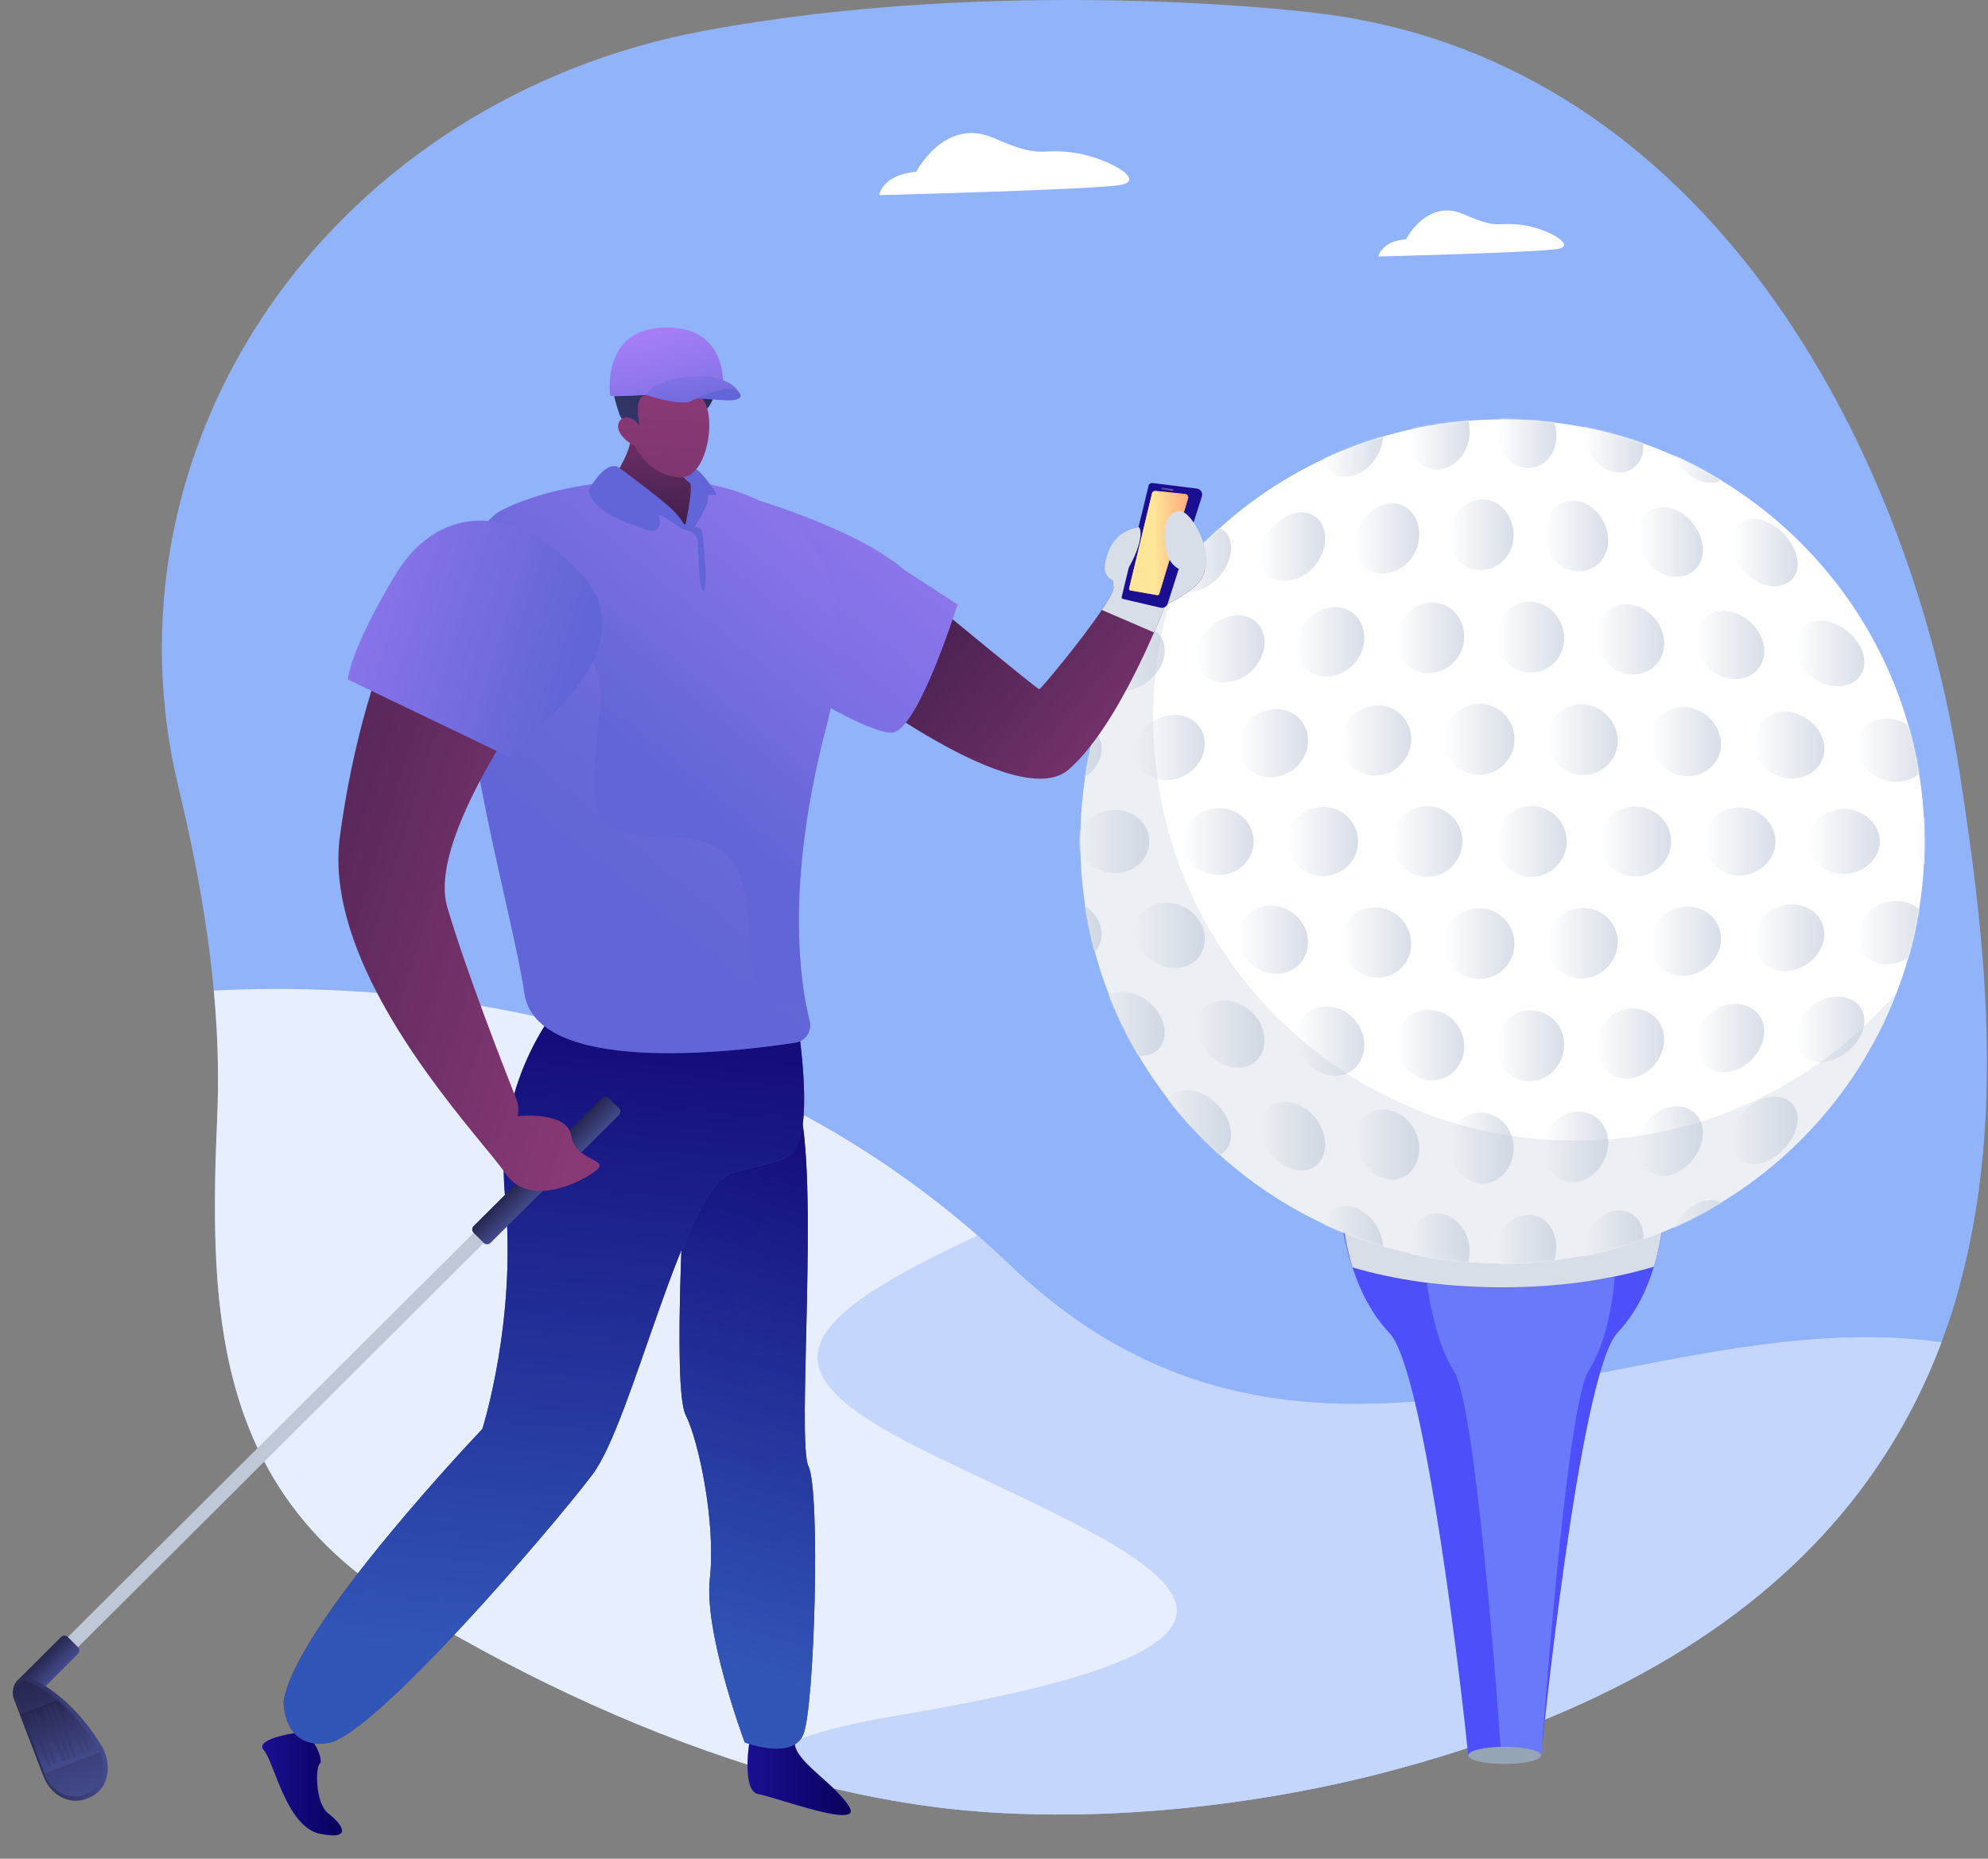 <svg width="1155" height="1080" viewBox="0 0 1155 1080" fill="none" xmlns="http://www.w3.org/2000/svg">
<rect x="0" y="0" width="1155" height="1080" fill="#808080" stroke="none"/>
<path d="M1154.02 639.18C1152.8 673.631 1148.56 708.399 1139.7 742.438C1139.46 743.365 1139.22 744.276 1138.99 745.202C1138.01 748.915 1137.03 752.604 1135.97 756.294V756.306C1133.57 764.238 1130.91 772.117 1127.95 779.943C1115.51 812.926 1098.04 844.824 1073.98 874.636C1022.16 938.83 939.766 993.32 811.206 1028.05C735.099 1048.62 646.436 1058.72 567.463 1052.48C524.565 1049.09 480.901 1039.8 438.018 1026.45C364.702 1003.6 293.646 968.864 232.573 931.333C165.577 890.165 138.886 834.619 129.448 771.827C129.384 771.351 129.304 770.874 129.239 770.387C127.161 756.149 125.945 741.554 125.351 726.658C124.333 701.37 125.046 675.274 126.212 648.74C127.15 627.299 126.635 605.804 124.97 584.363C124.745 581.443 124.493 578.508 124.215 575.584C121.558 546.832 116.919 518.171 110.995 489.868C108.735 479.001 106.288 468.186 103.684 457.441C80.432 361.269 99.587 260.389 156.958 177.662C214.33 94.934 304.99 37.376 408.393 18.035C582.6 -14.537 759.331 6.958 759.331 6.958C984.99 30.396 1102.69 248.306 1135.86 432.984C1136.91 438.801 1137.87 444.591 1138.74 450.328C1147.4 507.013 1156.36 572.489 1154.01 639.18H1154.02Z" fill="#91B3FA"/>
<path d="M1127.95 779.943C1115.51 812.926 1098.04 844.823 1073.98 874.636C1022.16 938.83 939.767 993.32 811.206 1028.05C735.099 1048.62 646.437 1058.72 567.463 1052.48C565.653 1052.33 563.827 1052.19 562.016 1052.02C560.191 1051.86 558.368 1051.68 556.558 1051.49C554.416 1051.27 552.273 1051.04 550.131 1050.79C548.626 1050.63 547.116 1050.44 545.61 1050.26C544.25 1050.09 542.873 1049.91 541.513 1049.73C540.746 1049.64 539.98 1049.53 539.214 1049.42C537.865 1049.24 536.519 1049.05 535.17 1048.85C534.324 1048.74 533.466 1048.6 532.605 1048.47C530.687 1048.19 528.77 1047.9 526.868 1047.59C525.587 1047.39 524.302 1047.17 523.022 1046.96C522.492 1046.87 521.95 1046.79 521.421 1046.69C520.35 1046.51 519.267 1046.33 518.181 1046.13C511.678 1044.99 505.175 1043.72 498.683 1042.35C495.062 1041.59 491.452 1040.79 487.831 1039.95C485.689 1039.47 483.547 1038.96 481.42 1038.45C480.417 1038.21 479.411 1037.96 478.404 1037.71C467.857 1035.12 457.333 1032.25 446.85 1029.13C445.249 1028.65 443.637 1028.18 442.04 1027.69C440.706 1027.28 439.356 1026.87 438.022 1026.44C364.706 1003.6 293.65 968.86 232.577 931.329C165.581 890.161 138.89 834.615 129.452 771.824C129.388 771.347 129.308 770.871 129.243 770.383C127.165 756.146 125.949 741.55 125.355 726.654C124.337 701.366 125.05 675.27 126.216 648.736C127.154 627.295 126.639 605.8 124.974 584.359C124.749 581.439 124.497 578.504 124.219 575.58C226.695 570.251 413.394 583.089 567.997 717.913C574.355 723.452 580.66 729.215 586.9 735.177C760.817 901.387 953.188 754.899 1127.95 779.939V779.943Z" fill="#E7EEFD"/>
<path opacity="0.4" d="M1127.95 779.943C1115.51 812.926 1098.04 844.823 1073.98 874.636C1022.16 938.83 939.767 993.32 811.206 1028.05C735.099 1048.62 646.436 1058.72 567.463 1052.48C565.653 1052.33 563.827 1052.19 562.016 1052.02C560.19 1051.86 558.368 1051.68 556.558 1051.49C554.416 1051.27 552.273 1051.04 550.131 1050.79C548.625 1050.63 547.116 1050.44 545.61 1050.26C544.249 1050.09 542.873 1049.91 541.513 1049.73C540.746 1049.64 539.98 1049.53 539.214 1049.42C537.865 1049.24 536.519 1049.05 535.17 1048.85C534.323 1048.74 533.466 1048.6 532.604 1048.47C530.687 1048.19 528.77 1047.9 526.868 1047.59C525.587 1047.39 524.302 1047.17 523.021 1046.96C522.492 1046.87 521.95 1046.79 521.42 1046.69C520.349 1046.51 519.267 1046.33 518.18 1046.13C511.678 1044.99 505.175 1043.72 498.683 1042.35C495.062 1041.58 491.452 1040.79 487.831 1039.95C485.689 1039.47 483.546 1038.96 481.419 1038.45C480.417 1038.21 479.411 1037.96 478.404 1037.71C467.857 1035.12 457.333 1032.25 446.85 1029.13C445.249 1028.65 443.637 1028.18 442.04 1027.69C440.705 1027.28 439.356 1026.87 438.022 1026.44C447.407 1014.89 473.567 1004.71 521.489 996.728C795.135 951.12 666.204 905.515 543.274 846.024C447.761 799.821 449.191 772.761 567.993 717.913C574.351 723.452 580.656 729.215 586.896 735.177C760.814 901.387 953.184 754.899 1127.94 779.939L1127.95 779.943Z" fill="#91B3FA"/>
<path d="M965.439 714.967V714.994C965.439 715.443 964.711 720.997 962.809 728.968C962.279 731.148 961.581 733.53 960.853 736C960.853 736 960.848 736.009 960.838 736.027C957.297 747.924 950.908 762.599 939.793 774.286C917.506 797.633 895.321 1020.34 895.321 1020.34H853.071C853.071 1020.34 853.033 1020.28 852.937 1019.35C851.035 998.809 828.496 796.776 807.329 774.644C796.29 763.091 789.589 748.351 785.796 736.412C784.977 733.793 783.97 731.308 783.418 729.021C781.527 721.024 780.364 715.47 780.364 714.994V714.967L872.519 715.428L965.439 714.967Z" fill="#4D4FFA"/>
<path opacity="0.42" d="M938 742C938 743.976 937.571 749.351 936.451 756.425C936.139 758.36 935.728 760.474 935.299 762.666C935.299 762.666 935.297 762.674 935.291 762.69C933.205 773.247 929.442 786.27 922.896 796.642C909.77 817.361 895.5 1020 895.5 1020C894.5 1017 883.105 1014.73 871.821 1015C871.821 1015 871.798 1014.94 871.742 1014.12C870.622 995.891 857.347 816.6 844.881 796.96C838.38 786.707 834.433 773.626 832.199 763.031C831.717 760.707 831.124 758.502 830.798 756.472C829.685 749.375 829 745.5 829 745.5C862 749.5 890.5 749.5 938 742Z" fill="#91B3FA"/>
<path d="M874.165 1024.92C885.851 1024.92 895.325 1022.69 895.325 1019.94C895.325 1017.19 885.851 1014.96 874.165 1014.96C862.479 1014.96 853.006 1017.19 853.006 1019.94C853.006 1022.69 862.479 1024.92 874.165 1024.92Z" fill="#97A6B7"/>
<g style="mix-blend-mode:multiply">
<path d="M965.439 714.967C965.439 714.967 964.711 720.982 962.809 728.952C962.279 731.133 961.582 733.519 960.853 735.993C960.815 735.993 960.789 736.008 960.747 736.023C935.654 743.597 905.304 748.015 872.637 748.015C839.97 748.015 810.649 743.746 785.796 736.408C784.977 733.79 784.275 731.304 783.723 729.017C781.82 721.02 781.024 715.466 780.959 714.994L872.24 715.603L965.081 714.971H965.439V714.967Z" fill="#D8DEE8"/>
</g>
<path d="M872.903 734.155C1008.35 734.155 1118.14 624.358 1118.14 488.915C1118.14 353.473 1008.35 243.675 872.903 243.675C737.461 243.675 627.663 353.473 627.663 488.915C627.663 624.358 737.461 734.155 872.903 734.155Z" fill="white"/>
<mask id="mask0_2055_347" style="mask-type:luminance" maskUnits="userSpaceOnUse" x="627" y="243" width="492" height="492">
<path d="M872.903 734.155C1008.35 734.155 1118.14 624.358 1118.14 488.915C1118.14 353.473 1008.35 243.675 872.903 243.675C737.461 243.675 627.663 353.473 627.663 488.915C627.663 624.358 737.461 734.155 872.903 734.155Z" fill="white"/>
</mask>
<g mask="url(#mask0_2055_347)">
<path d="M652.371 286.92C648.091 296.647 636.994 306.714 627.152 309.657C617.326 312.588 613.049 307.827 618.122 298.771C623.188 289.721 635.039 279.22 644.073 275.61C653.118 272 656.633 277.196 652.371 286.92Z" fill="url(#paint0_linear_2055_347)"/>
<path d="M702.737 272.572C699.44 282.978 689.06 293.095 679.222 295.416C669.395 297.726 664.398 291.799 668.488 281.93C672.578 272.065 683.544 261.51 692.582 258.663C701.628 255.812 706.019 262.177 702.737 272.572Z" fill="url(#paint1_linear_2055_347)"/>
<path d="M753.099 261.895C750.785 272.801 741.129 282.818 731.287 284.526C721.461 286.218 715.747 279.273 718.85 268.756C721.949 258.251 732.046 247.791 741.084 245.703C750.129 243.61 755.393 250.997 753.099 261.895Z" fill="url(#paint2_linear_2055_347)"/>
<path d="M803.464 254.885C802.137 266.115 793.195 275.896 783.357 276.982C773.526 278.061 767.099 270.232 769.215 259.25C771.33 248.276 780.551 238.056 789.589 236.726C798.631 235.396 804.779 243.66 803.46 254.881L803.464 254.885Z" fill="url(#paint3_linear_2055_347)"/>
<path d="M853.826 251.546C853.479 262.924 845.26 272.324 835.422 272.793C825.588 273.251 818.444 264.689 819.577 253.418C820.716 242.15 829.053 232.312 838.094 231.744C847.136 231.172 854.161 240.176 853.826 251.546Z" fill="url(#paint4_linear_2055_347)"/>
<path d="M904.191 251.878C904.835 263.226 897.329 272.107 887.495 271.958C877.661 271.798 869.797 262.642 869.945 251.253C870.098 239.874 877.565 230.558 886.603 230.749C895.645 230.936 903.547 240.538 904.191 251.878Z" fill="url(#paint5_linear_2055_347)"/>
<path d="M954.553 255.876C956.18 267.022 949.388 275.24 939.561 274.47C929.723 273.693 921.146 264.083 920.307 252.758C919.48 241.437 926.067 232.788 935.109 233.741C944.146 234.69 952.925 244.738 954.557 255.88L954.553 255.876Z" fill="url(#paint6_linear_2055_347)"/>
<path d="M1004.92 263.546C1007.53 274.318 1001.46 281.72 991.63 280.337C981.795 278.942 972.495 269.023 970.673 257.931C968.862 246.85 974.572 239.005 983.614 240.717C992.648 242.428 1002.31 252.785 1004.92 263.546Z" fill="url(#paint7_linear_2055_347)"/>
<path d="M1055.28 274.886C1058.87 285.098 1053.52 291.559 1043.7 289.554C1033.86 287.541 1023.84 277.455 1021.03 266.778C1018.24 256.109 1023.07 249.213 1032.12 251.687C1041.15 254.157 1051.69 264.678 1055.28 274.89L1055.28 274.886Z" fill="url(#paint8_linear_2055_347)"/>
<path d="M1105.65 289.893C1110.23 299.377 1105.59 304.74 1095.76 302.117C1085.92 299.487 1075.19 289.375 1071.4 279.288C1067.63 269.206 1071.58 263.408 1080.62 266.637C1089.66 269.866 1101.07 280.413 1105.65 289.893Z" fill="url(#paint9_linear_2055_347)"/>
<path d="M659.991 331.697C657.148 341.783 646.574 351.355 635.992 353.257C625.422 355.143 619.254 349.136 622.689 339.652C626.119 330.172 637.368 320.273 647.347 317.776C657.338 315.28 662.82 321.615 659.991 331.701V331.697Z" fill="url(#paint10_linear_2055_347)"/>
<path d="M714.847 322.309C712.739 332.986 702.691 342.671 692.106 344.124C681.532 345.568 674.846 338.604 677.545 328.388C680.236 318.18 690.814 308.163 700.789 306.253C710.776 304.344 716.936 311.636 714.847 322.305V322.309Z" fill="url(#paint11_linear_2055_347)"/>
<path d="M769.703 315.676C768.334 326.765 758.797 336.42 748.219 337.43C737.642 338.429 730.445 330.653 732.4 319.884C734.36 309.12 744.251 299.133 754.231 297.81C764.218 296.487 771.056 304.587 769.703 315.672V315.676Z" fill="url(#paint12_linear_2055_347)"/>
<path d="M824.558 311.796C823.926 323.12 814.915 332.612 804.333 333.172C793.755 333.725 786.04 325.282 787.256 314.136C788.476 302.994 797.693 293.175 807.672 292.443C817.659 291.707 825.176 300.478 824.558 311.799V311.796Z" fill="url(#paint13_linear_2055_347)"/>
<path d="M879.414 310.667C879.525 322.057 871.024 331.232 860.446 331.346C849.869 331.449 841.627 322.484 842.112 311.136C842.596 299.792 851.134 290.282 861.117 290.137C871.1 289.988 879.292 299.289 879.414 310.667Z" fill="url(#paint14_linear_2055_347)"/>
<path d="M934.266 312.291C935.12 323.563 927.13 332.284 916.56 331.956C905.978 331.617 897.223 322.267 896.964 310.888C896.708 299.514 904.568 290.465 914.555 290.907C924.538 291.349 933.412 301.027 934.266 312.291Z" fill="url(#paint15_linear_2055_347)"/>
<path d="M989.126 316.667C990.716 327.649 983.252 335.772 972.678 334.998C962.096 334.213 952.822 324.619 951.824 313.393C950.836 302.167 958.022 293.716 968.001 294.746C977.98 295.775 987.536 305.693 989.126 316.671V316.667Z" fill="url(#paint16_linear_2055_347)"/>
<path d="M1043.98 323.795C1046.31 334.308 1039.36 341.695 1028.79 340.476C1018.21 339.244 1008.41 329.555 1006.68 318.649C1004.95 307.748 1011.45 300.036 1021.44 301.652C1031.42 303.269 1041.65 313.286 1043.98 323.795Z" fill="url(#paint17_linear_2055_347)"/>
<path d="M1098.83 333.675C1101.9 343.544 1095.48 350.051 1084.9 348.385C1074.32 346.712 1064.01 337.06 1061.53 326.658C1059.07 316.259 1064.89 309.429 1074.88 311.632C1084.86 313.835 1095.77 323.81 1098.83 333.675Z" fill="url(#paint18_linear_2055_347)"/>
<path d="M1153.69 346.308C1157.49 355.361 1151.59 360.838 1141.01 358.727C1130.43 356.603 1119.6 347.143 1116.39 337.419C1113.19 327.695 1118.34 321.889 1128.33 324.68C1138.3 327.47 1149.89 337.258 1153.69 346.308Z" fill="url(#paint19_linear_2055_347)"/>
<path d="M676.477 380.744C674.823 391.146 664.771 400.325 653.686 401.354C642.613 402.376 634.951 395.293 636.994 385.424C639.034 375.559 649.688 366.16 660.365 364.601C671.053 363.045 678.116 370.345 676.477 380.744Z" fill="url(#paint20_linear_2055_347)"/>
<path d="M734.539 375.403C733.38 386.309 723.645 395.667 712.56 396.425C701.479 397.176 693.501 389.347 695.056 378.838C696.608 368.328 706.778 358.746 717.458 357.606C728.147 356.462 735.682 364.509 734.539 375.407V375.403Z" fill="url(#paint21_linear_2055_347)"/>
<path d="M792.604 371.9C791.937 383.126 782.522 392.534 771.441 393.014C760.364 393.49 752.062 385.062 753.121 374.084C754.181 363.106 763.875 353.489 774.555 352.761C785.24 352.037 793.26 360.678 792.604 371.904V371.9Z" fill="url(#paint22_linear_2055_347)"/>
<path d="M850.669 370.23C850.494 381.609 841.399 390.906 830.318 391.119C819.237 391.321 810.619 382.436 811.187 371.168C811.758 359.9 820.972 350.379 831.656 350.07C842.341 349.757 850.841 358.86 850.673 370.234L850.669 370.23Z" fill="url(#paint23_linear_2055_347)"/>
<path d="M908.735 370.395C909.055 381.742 900.277 390.803 889.196 390.738C878.115 390.666 869.176 381.468 869.252 370.082C869.332 358.704 878.069 349.426 888.754 349.529C899.438 349.628 908.411 359.051 908.739 370.395H908.735Z" fill="url(#paint24_linear_2055_347)"/>
<path d="M966.797 372.396C967.608 383.542 959.146 392.213 948.073 391.874C936.988 391.527 927.733 382.158 927.314 370.833C926.898 359.512 935.159 350.623 945.847 351.141C956.524 351.66 965.985 361.25 966.797 372.392V372.396Z" fill="url(#paint25_linear_2055_347)"/>
<path d="M1024.86 376.23C1026.17 386.999 1018.03 395.141 1006.95 394.531C995.865 393.913 986.294 384.51 985.379 373.425C984.476 362.34 992.259 353.981 1002.94 354.915C1013.63 355.849 1023.56 365.47 1024.86 376.234V376.23Z" fill="url(#paint26_linear_2055_347)"/>
<path d="M1082.93 381.899C1084.72 392.11 1076.9 399.585 1065.83 398.697C1054.75 397.805 1044.85 388.516 1043.44 377.843C1042.05 367.174 1049.35 359.481 1060.04 360.831C1070.72 362.184 1081.13 371.687 1082.92 381.899H1082.93Z" fill="url(#paint27_linear_2055_347)"/>
<path d="M1140.99 389.404C1143.28 398.888 1135.79 405.547 1124.71 404.388C1113.62 403.226 1103.41 394.188 1101.51 384.102C1099.63 374.02 1106.45 367.143 1117.14 368.908C1127.82 370.673 1138.71 379.924 1140.99 389.404Z" fill="url(#paint28_linear_2055_347)"/>
<path d="M639.915 436.507C638.962 446.593 629.303 455.082 617.955 455.52C606.615 455.947 597.981 448.64 599.121 439.16C600.264 429.676 610.598 421.077 621.74 420.04C632.897 419.011 640.852 426.425 639.915 436.507Z" fill="url(#paint29_linear_2055_347)"/>
<path d="M699.905 433.381C699.196 444.054 689.659 452.943 678.311 453.275C666.971 453.599 658.211 445.621 659.111 435.409C660.011 425.197 670.062 416.201 681.204 415.408C692.35 414.619 700.595 422.712 699.901 433.381H699.905Z" fill="url(#paint30_linear_2055_347)"/>
<path d="M759.895 431.17C759.434 442.255 750.015 451.396 738.671 451.628C727.331 451.849 718.449 443.341 719.101 432.573C719.749 421.809 729.534 412.557 740.672 412.008C751.818 411.463 760.345 420.086 759.891 431.17H759.895Z" fill="url(#paint31_linear_2055_347)"/>
<path d="M819.885 429.874C819.672 441.199 810.371 450.446 799.027 450.576C787.687 450.698 778.684 441.797 779.091 430.652C779.499 419.506 788.998 410.148 800.14 409.843C811.286 409.538 820.087 418.553 819.885 429.87V429.874Z" fill="url(#paint32_linear_2055_347)"/>
<path d="M879.876 429.501C879.91 440.886 870.731 450.1 859.387 450.13C848.043 450.153 838.925 441.005 839.082 429.657C839.245 418.313 848.466 408.982 859.608 408.921C870.754 408.863 879.834 418.115 879.876 429.501Z" fill="url(#paint33_linear_2055_347)"/>
<path d="M939.862 430.038C940.144 441.31 931.08 450.351 919.743 450.275C908.396 450.195 899.152 440.944 899.072 429.569C898.988 418.199 907.934 409.043 919.076 409.226C930.218 409.409 939.58 418.77 939.866 430.038H939.862Z" fill="url(#paint34_linear_2055_347)"/>
<path d="M999.852 431.498C1000.38 442.476 991.439 451.201 980.099 451.026C968.755 450.847 959.393 441.634 959.058 430.404C958.73 419.178 967.394 410.346 978.54 410.769C989.682 411.196 999.318 420.516 999.852 431.494V431.498Z" fill="url(#paint35_linear_2055_347)"/>
<path d="M1059.84 433.873C1060.62 444.39 1051.8 452.65 1040.46 452.372C1029.11 452.09 1019.63 443.056 1019.05 432.158C1018.48 421.256 1026.86 412.885 1038.01 413.552C1049.15 414.223 1059.07 423.364 1059.85 433.873H1059.84Z" fill="url(#paint36_linear_2055_347)"/>
<path d="M1119.83 437.17C1120.85 447.039 1112.15 454.7 1100.82 454.323C1089.47 453.942 1079.87 445.228 1079.04 434.829C1078.22 424.427 1086.33 416.658 1097.48 417.569C1108.61 418.484 1118.82 427.305 1119.83 437.17Z" fill="url(#paint37_linear_2055_347)"/>
<path d="M667.722 488.915C667.718 499.314 658.764 507.555 647.397 507.292C636.038 507.021 626.493 498.784 626.493 488.915C626.493 479.046 636.038 470.805 647.397 470.538C658.768 470.275 667.718 478.516 667.722 488.915Z" fill="url(#paint38_linear_2055_347)"/>
<path d="M728.353 488.915C728.345 499.813 719.315 508.519 707.952 508.325C696.589 508.126 687.128 499.424 687.124 488.915C687.12 478.406 696.589 469.7 707.952 469.505C719.319 469.311 728.349 478.017 728.353 488.915Z" fill="url(#paint39_linear_2055_347)"/>
<path d="M788.987 488.915C788.983 500.141 779.873 509.167 768.506 509.041C757.147 508.915 747.754 499.893 747.754 488.915C747.754 477.937 757.143 468.914 768.506 468.788C779.873 468.663 788.979 477.689 788.987 488.915Z" fill="url(#paint40_linear_2055_347)"/>
<path d="M849.617 488.915C849.613 500.289 840.423 509.491 829.06 509.442C817.701 509.384 808.385 500.183 808.389 488.915C808.389 477.647 817.697 468.446 829.06 468.388C840.423 468.339 849.613 477.537 849.617 488.915Z" fill="url(#paint41_linear_2055_347)"/>
<path d="M910.248 488.915C910.248 500.263 900.978 509.502 889.615 509.522C878.248 509.537 869.023 500.301 869.02 488.915C869.023 477.533 878.248 468.293 889.615 468.312C900.978 468.331 910.248 477.567 910.248 488.915Z" fill="url(#paint42_linear_2055_347)"/>
<path d="M970.878 488.915C970.878 500.057 961.528 509.19 950.169 509.281C938.802 509.365 929.658 500.236 929.65 488.915C929.658 477.594 938.802 468.461 950.169 468.548C961.532 468.64 970.875 477.769 970.878 488.915Z" fill="url(#paint43_linear_2055_347)"/>
<path d="M1031.51 488.915C1031.51 499.679 1022.08 508.561 1010.72 508.725C999.349 508.881 990.288 500 990.281 488.915C990.288 477.83 999.349 468.952 1010.72 469.105C1022.08 469.265 1031.51 478.147 1031.51 488.915Z" fill="url(#paint44_linear_2055_347)"/>
<path d="M1092.14 488.915C1092.14 499.127 1082.63 507.612 1071.27 507.848C1059.91 508.077 1050.91 499.588 1050.91 488.915C1050.92 478.242 1059.9 469.753 1071.27 469.982C1082.63 470.214 1092.14 478.703 1092.14 488.915Z" fill="url(#paint45_linear_2055_347)"/>
<path d="M1152.77 488.915C1152.77 498.399 1143.19 506.35 1131.83 506.655C1120.46 506.952 1111.55 498.997 1111.55 488.915C1111.55 478.829 1120.46 470.874 1131.83 471.175C1143.19 471.48 1152.78 479.431 1152.77 488.915Z" fill="url(#paint46_linear_2055_347)"/>
<path d="M639.915 541.32C640.852 551.402 632.886 558.82 621.74 557.787C610.598 556.754 600.268 548.147 599.121 538.667C597.977 529.183 606.615 521.876 617.955 522.307C629.303 522.737 638.962 531.234 639.915 541.32Z" fill="url(#paint47_linear_2055_347)"/>
<path d="M699.905 544.449C700.599 555.123 692.354 563.211 681.208 562.422C670.07 561.629 660.011 552.633 659.115 542.422C658.215 532.21 666.975 524.228 678.315 524.556C689.663 524.887 699.2 533.776 699.909 544.449H699.905Z" fill="url(#paint48_linear_2055_347)"/>
<path d="M759.895 546.66C760.345 557.745 751.818 566.367 740.676 565.822C729.534 565.273 719.757 556.022 719.105 545.257C718.453 534.489 727.335 525.977 738.675 526.202C750.023 526.431 759.442 535.572 759.899 546.66H759.895Z" fill="url(#paint49_linear_2055_347)"/>
<path d="M819.885 547.952C820.087 559.273 811.286 568.284 800.14 567.979C788.998 567.674 779.499 558.313 779.091 547.171C778.684 536.025 787.687 527.124 799.027 527.246C810.375 527.376 819.672 536.627 819.885 547.948V547.952Z" fill="url(#paint50_linear_2055_347)"/>
<path d="M879.876 548.33C879.834 559.712 870.754 568.967 859.608 568.91C848.47 568.849 839.242 559.521 839.082 548.173C838.922 536.826 848.043 527.677 859.387 527.7C870.731 527.731 879.91 536.944 879.876 548.33Z" fill="url(#paint51_linear_2055_347)"/>
<path d="M939.862 547.789C939.576 559.056 930.214 568.418 919.072 568.601C907.93 568.78 898.988 559.628 899.068 548.257C899.156 536.879 908.392 527.632 919.739 527.552C931.083 527.479 940.14 536.521 939.858 547.789H939.862Z" fill="url(#paint52_linear_2055_347)"/>
<path d="M999.852 546.328C999.322 557.306 989.686 566.626 978.54 567.053C967.395 567.476 958.734 558.644 959.058 547.418C959.39 536.189 968.755 526.98 980.099 526.797C991.439 526.621 1000.38 535.346 999.852 546.324V546.328Z" fill="url(#paint53_linear_2055_347)"/>
<path d="M1059.84 543.954C1059.06 554.463 1049.15 563.604 1038.01 564.275C1026.86 564.942 1018.48 556.567 1019.05 545.669C1019.63 534.768 1029.11 525.734 1040.46 525.455C1051.79 525.181 1060.62 533.445 1059.84 543.954H1059.84Z" fill="url(#paint54_linear_2055_347)"/>
<path d="M1119.83 540.66C1118.82 550.529 1108.61 559.346 1097.48 560.261C1086.33 561.176 1078.22 553.396 1079.04 543.001C1079.87 532.598 1089.47 523.892 1100.82 523.507C1112.16 523.134 1120.85 530.792 1119.83 540.66Z" fill="url(#paint55_linear_2055_347)"/>
<path d="M676.478 597.083C678.117 607.481 671.05 614.785 660.365 613.226C649.688 611.667 639.034 602.267 636.995 592.402C634.952 582.533 642.614 575.447 653.687 576.472C664.775 577.501 674.827 586.68 676.478 597.083Z" fill="url(#paint56_linear_2055_347)"/>
<path d="M734.539 602.423C735.686 613.321 728.143 621.368 717.458 620.224C706.777 619.081 696.604 609.502 695.056 598.992C693.501 588.48 701.487 580.654 712.56 581.405C723.648 582.163 733.376 591.525 734.539 602.427V602.423Z" fill="url(#paint57_linear_2055_347)"/>
<path d="M792.604 605.926C793.26 617.152 785.244 625.793 774.555 625.069C763.871 624.341 754.181 614.72 753.121 603.746C752.066 592.768 760.36 584.34 771.441 584.816C782.522 585.296 791.937 594.704 792.604 605.93V605.926Z" fill="url(#paint58_linear_2055_347)"/>
<path d="M850.67 607.596C850.837 618.966 842.341 628.073 831.652 627.76C820.968 627.451 811.751 617.926 811.183 606.662C810.623 595.39 819.234 586.509 830.315 586.711C841.399 586.921 850.494 596.221 850.666 607.6L850.67 607.596Z" fill="url(#paint59_linear_2055_347)"/>
<path d="M908.735 607.432C908.411 618.78 899.43 628.195 888.75 628.298C878.065 628.397 869.328 619.126 869.248 607.744C869.18 596.362 878.111 587.161 889.192 587.088C900.269 587.023 909.055 596.084 908.731 607.432H908.735Z" fill="url(#paint60_linear_2055_347)"/>
<path d="M966.796 605.431C965.984 616.573 956.524 626.163 945.847 626.682C935.158 627.2 926.902 618.311 927.314 606.99C927.733 595.669 936.988 586.295 948.073 585.949C959.15 585.609 967.612 594.281 966.796 605.427V605.431Z" fill="url(#paint61_linear_2055_347)"/>
<path d="M1024.86 601.596C1023.55 612.36 1013.62 621.981 1002.94 622.915C992.255 623.849 984.479 615.486 985.379 604.405C986.29 593.32 995.869 583.917 1006.95 583.299C1018.03 582.689 1026.17 590.831 1024.86 601.6V601.596Z" fill="url(#paint62_linear_2055_347)"/>
<path d="M1082.93 595.928C1081.14 606.14 1070.72 615.646 1060.04 616.996C1049.36 618.345 1042.05 610.653 1043.44 599.984C1044.85 589.31 1054.75 580.021 1065.83 579.129C1076.9 578.245 1084.73 585.716 1082.93 595.928H1082.93Z" fill="url(#paint63_linear_2055_347)"/>
<path d="M1140.99 588.423C1138.7 597.903 1127.81 607.154 1117.14 608.919C1106.45 610.687 1099.63 603.807 1101.51 593.725C1103.41 583.639 1113.62 574.605 1124.71 573.438C1135.78 572.276 1143.29 578.939 1140.99 588.423Z" fill="url(#paint64_linear_2055_347)"/>
<path d="M659.992 646.133C662.82 656.215 657.335 662.554 647.348 660.058C637.369 657.561 626.124 647.662 622.689 638.182C619.251 628.698 625.422 622.687 635.992 624.577C646.578 626.476 657.144 636.047 659.992 646.137V646.133Z" fill="url(#paint65_linear_2055_347)"/>
<path d="M714.847 655.518C716.94 666.187 710.776 673.479 700.789 671.569C690.81 669.66 680.24 659.642 677.545 649.434C674.846 639.218 681.528 632.258 692.106 633.699C702.688 635.151 712.736 644.841 714.847 655.514V655.518Z" fill="url(#paint66_linear_2055_347)"/>
<path d="M769.703 662.15C771.06 673.231 764.21 681.339 754.231 680.013C744.252 678.69 734.36 668.699 732.401 657.938C730.445 647.17 737.646 639.394 748.22 640.392C758.801 641.403 768.335 651.058 769.703 662.147V662.15Z" fill="url(#paint67_linear_2055_347)"/>
<path d="M824.559 666.031C825.176 677.348 817.659 686.123 807.672 685.387C797.697 684.651 788.476 674.836 787.256 663.694C786.036 652.545 793.755 644.105 804.333 644.658C814.911 645.222 823.93 654.713 824.559 666.035V666.031Z" fill="url(#paint68_linear_2055_347)"/>
<path d="M879.414 667.159C879.296 678.537 871.101 687.834 861.117 687.689C851.138 687.541 842.596 678.034 842.112 666.69C841.631 655.342 849.869 646.373 860.447 646.48C871.028 646.598 879.521 655.773 879.414 667.159Z" fill="url(#paint69_linear_2055_347)"/>
<path d="M934.266 665.535C933.416 676.799 924.538 686.481 914.555 686.919C904.572 687.361 896.716 678.308 896.964 666.938C897.223 655.56 905.975 646.205 916.56 645.87C927.138 645.538 935.12 654.264 934.266 665.535Z" fill="url(#paint70_linear_2055_347)"/>
<path d="M989.126 661.159C987.533 672.134 977.976 682.056 968.001 683.085C958.014 684.11 950.836 675.659 951.824 664.438C952.819 653.212 962.096 643.617 972.678 642.832C983.252 642.058 990.716 650.181 989.126 661.163V661.159Z" fill="url(#paint71_linear_2055_347)"/>
<path d="M1043.98 654.031C1041.65 664.54 1031.42 674.558 1021.44 676.174C1011.46 677.794 1004.96 670.071 1006.68 659.177C1008.41 648.275 1018.21 638.582 1028.79 637.35C1039.36 636.131 1046.31 643.518 1043.98 654.031Z" fill="url(#paint72_linear_2055_347)"/>
<path d="M1098.83 644.151C1095.77 654.016 1084.86 663.995 1074.88 666.195C1064.9 668.398 1059.07 661.563 1061.53 651.169C1064.01 640.762 1074.32 631.118 1084.9 629.441C1095.47 627.775 1101.9 634.278 1098.83 644.151Z" fill="url(#paint73_linear_2055_347)"/>
<path d="M1153.69 631.519C1149.89 640.564 1138.3 650.357 1128.33 653.147C1118.33 655.941 1113.19 650.132 1116.39 640.408C1119.6 630.68 1130.43 621.223 1141.02 619.096C1151.59 616.984 1157.49 622.462 1153.69 631.515V631.519Z" fill="url(#paint74_linear_2055_347)"/>
<path d="M652.372 690.907C656.637 700.627 653.122 705.83 644.073 702.216C635.039 698.606 623.188 688.101 618.122 679.056C613.045 670.003 617.326 665.238 627.153 668.169C636.991 671.108 648.087 681.179 652.372 690.907Z" fill="url(#paint75_linear_2055_347)"/>
<path d="M702.737 705.254C706.023 715.649 701.624 722.015 692.582 719.164C683.548 716.316 672.578 705.761 668.488 695.896C664.398 686.02 669.391 680.096 679.222 682.41C689.064 684.735 699.432 694.848 702.737 705.254Z" fill="url(#paint76_linear_2055_347)"/>
<path d="M753.099 715.931C755.397 726.829 750.129 734.213 741.084 732.124C732.05 730.035 721.949 719.575 718.85 709.07C715.747 698.557 721.461 691.604 731.287 693.3C741.126 695.004 750.781 705.026 753.099 715.931Z" fill="url(#paint77_linear_2055_347)"/>
<path d="M803.464 722.941C804.783 734.163 798.638 742.427 789.593 741.096C780.555 739.766 771.334 729.547 769.219 718.572C767.099 707.594 773.526 699.765 783.36 700.84C793.199 701.926 802.134 711.711 803.468 722.937L803.464 722.941Z" fill="url(#paint78_linear_2055_347)"/>
<path d="M853.826 726.28C854.161 737.651 847.136 746.654 838.094 746.082C829.053 745.515 820.716 735.672 819.577 724.409C818.444 713.137 825.588 704.576 835.422 705.033C845.253 705.502 853.479 714.902 853.826 726.28Z" fill="url(#paint79_linear_2055_347)"/>
<path d="M904.191 725.949C903.543 737.293 895.641 746.891 886.603 747.078C877.565 747.268 870.094 737.952 869.945 726.574C869.797 715.184 877.664 706.028 887.495 705.868C897.329 705.719 904.835 714.597 904.191 725.949Z" fill="url(#paint80_linear_2055_347)"/>
<path d="M954.553 721.95C952.925 733.088 944.143 743.14 935.105 744.089C926.059 745.042 919.476 736.389 920.304 725.072C921.142 713.747 929.723 704.133 939.557 703.36C949.388 702.59 956.176 710.804 954.549 721.954L954.553 721.95Z" fill="url(#paint81_linear_2055_347)"/>
<path d="M1004.92 714.281C1002.31 725.041 992.648 735.398 983.614 737.11C974.572 738.821 968.862 730.976 970.673 719.896C972.495 708.807 981.792 698.885 991.63 697.49C1001.46 696.102 1007.53 703.509 1004.92 714.281H1004.92Z" fill="url(#paint82_linear_2055_347)"/>
<path d="M1055.28 702.941C1051.69 713.145 1041.15 723.673 1032.12 726.143C1023.07 728.613 1018.24 721.721 1021.03 711.052C1023.84 700.375 1033.85 690.289 1043.69 688.277C1053.52 686.272 1058.87 692.729 1055.28 702.944L1055.28 702.941Z" fill="url(#paint83_linear_2055_347)"/>
<path d="M1105.65 687.933C1101.07 697.409 1089.65 707.96 1080.62 711.189C1071.58 714.421 1067.63 708.62 1071.4 698.537C1075.19 688.451 1085.93 678.339 1095.76 675.709C1105.59 673.086 1110.23 678.449 1105.65 687.933Z" fill="url(#paint84_linear_2055_347)"/>
</g>
<g style="mix-blend-mode:multiply" opacity="0.3">
<path d="M915.207 662.768C779.766 662.768 669.967 552.968 669.967 417.527C669.967 386.743 675.658 357.289 686.014 330.142C649.631 372.925 627.667 428.349 627.667 488.915C627.667 624.356 737.462 734.155 872.907 734.155C977.564 734.155 1066.89 668.592 1102.1 576.304C1057.12 629.201 990.09 662.771 915.211 662.771L915.207 662.768Z" fill="#BFC8D6"/>
</g>
<path d="M436.219 1006.68C436.219 1006.68 429.72 1040.49 440.626 1042.48C451.531 1044.46 502.426 1063.63 493.171 1049.42C483.916 1035.21 460.455 1022.65 461.773 1011.75C463.096 1000.84 436.215 1006.68 436.215 1006.68L436.219 1006.68Z" fill="url(#paint85_linear_2055_347)"/>
<path d="M436.219 1006.68C436.219 1006.68 429.72 1040.49 440.626 1042.48C451.531 1044.46 502.426 1063.63 493.171 1049.42C483.916 1035.21 460.455 1022.65 461.773 1011.75C463.096 1000.84 436.215 1006.68 436.215 1006.68L436.219 1006.68Z" fill="url(#paint86_linear_2055_347)"/>
<path d="M466.63 1008C460.02 1022.98 432.697 1012.41 432.697 1012.41C432.697 1012.41 432.685 1012.37 432.655 1012.3C431.584 1009.41 408.98 948.2 412.429 917.225C415.948 885.499 406.254 837.909 398.326 822.044C390.393 806.179 398.326 675.743 398.326 675.743C398.326 675.743 407.131 663.027 418.395 650.783C434.759 633.017 456.334 616.279 463.763 640.934C476.323 682.574 462.665 837.467 469.713 852.009C476.758 866.551 473.243 993.008 466.633 1008L466.63 1008Z" fill="url(#paint87_linear_2055_347)"/>
<path d="M466.63 1008C460.02 1022.98 432.697 1012.41 432.697 1012.41C432.697 1012.41 432.685 1012.37 432.655 1012.3C431.584 1009.41 408.98 948.2 412.429 917.225C415.948 885.499 406.254 837.909 398.326 822.044C390.393 806.179 398.326 675.743 398.326 675.743C398.326 675.743 407.131 663.027 418.395 650.783C434.759 633.017 456.334 616.279 463.763 640.934C476.323 682.574 462.665 837.467 469.713 852.009C476.758 866.551 473.243 993.008 466.633 1008L466.63 1008Z" fill="url(#paint88_linear_2055_347)"/>
<g style="mix-blend-mode:multiply" opacity="0.1">
<path d="M439.223 962.174C434.728 981.328 433.063 998.554 432.651 1012.3C431.58 1009.41 408.976 948.203 412.426 917.229C415.944 885.503 406.25 837.913 398.322 822.048C390.39 806.183 398.322 675.747 398.322 675.747C398.322 675.747 407.127 663.031 418.391 650.787C425.21 651.858 432.853 654.595 441.407 659.448C448.638 668.436 452.183 682.185 450.094 693.422C448.058 704.381 441.304 712.458 435.552 721.607C429.735 730.862 427.753 740.616 427.463 751.468C427.132 763.83 428.957 775.936 431.111 788.073C436.291 817.222 447.925 844.522 453.86 873.393C460.1 903.823 446.034 933.158 439.226 962.174H439.223Z" fill="url(#paint89_linear_2055_347)" style="mix-blend-mode:multiply"/>
<path d="M439.223 962.174C434.728 981.328 433.063 998.554 432.651 1012.3C431.58 1009.41 408.976 948.203 412.426 917.229C415.944 885.503 406.25 837.913 398.322 822.048C390.39 806.183 398.322 675.747 398.322 675.747C398.322 675.747 407.127 663.031 418.391 650.787C425.21 651.858 432.853 654.595 441.407 659.448C448.638 668.436 452.183 682.185 450.094 693.422C448.058 704.381 441.304 712.458 435.552 721.607C429.735 730.862 427.753 740.616 427.463 751.468C427.132 763.83 428.957 775.936 431.111 788.073C436.291 817.222 447.925 844.522 453.86 873.393C460.1 903.823 446.034 933.158 439.226 962.174H439.223Z" fill="url(#paint90_linear_2055_347)"/>
</g>
<path d="M171.607 1006.9C170.834 1007.07 147.372 1010.42 153.322 1017.03C159.272 1023.64 166.32 1061.54 185.932 1065.5C205.54 1069.47 198.709 1059.83 190.781 1053.72C182.848 1047.6 183.344 1026.12 185.822 1024.8C188.299 1023.48 181.69 1004.6 171.611 1006.9L171.607 1006.9Z" fill="url(#paint91_linear_2055_347)"/>
<path d="M171.607 1006.9C170.834 1007.07 147.372 1010.42 153.322 1017.03C159.272 1023.64 166.32 1061.54 185.932 1065.5C205.54 1069.47 198.709 1059.83 190.781 1053.72C182.848 1047.6 183.344 1026.12 185.822 1024.8C188.299 1023.48 181.69 1004.6 171.611 1006.9L171.607 1006.9Z" fill="url(#paint92_linear_2055_347)"/>
<path d="M328.699 579.689C328.699 579.689 286.396 623.479 293.448 695.221C300.5 766.964 280.228 830.32 280.228 830.32C280.228 830.32 170.948 944.922 164.776 988.712C164.776 988.712 164.334 1016.9 190.773 1012.7C217.212 1008.51 320.325 888.32 344.118 856.873C367.911 825.429 396.996 689.862 425.416 681.476C453.837 673.09 463.092 677.283 466.397 652.827C469.702 628.37 461.77 582.948 461.77 582.948L328.692 579.686L328.699 579.689Z" fill="url(#paint93_linear_2055_347)"/>
<path d="M328.699 579.689C328.699 579.689 286.396 623.479 293.448 695.221C300.5 766.964 280.228 830.32 280.228 830.32C280.228 830.32 170.948 944.922 164.776 988.712C164.776 988.712 164.334 1016.9 190.773 1012.7C217.212 1008.51 320.325 888.32 344.118 856.873C367.911 825.429 396.996 689.862 425.416 681.476C453.837 673.09 463.092 677.283 466.397 652.827C469.702 628.37 461.77 582.948 461.77 582.948L328.692 579.686L328.699 579.689Z" fill="url(#paint94_linear_2055_347)"/>
<path d="M677.057 351.458C677.057 351.458 674.652 357.842 670.474 367.479C660.822 389.713 641.695 429.199 620.783 447.206C590.799 473.05 490.53 395.03 490.53 395.03L514.998 328.023C514.998 328.023 602.22 400.451 603.821 400.451C604.8 400.291 628.304 372.083 640.189 354.355C641.009 353.139 641.763 351.976 642.465 350.863C645.453 346.117 647.226 342.523 646.921 341.028C646.841 340.632 646.764 340.209 646.738 339.797C646.063 334.297 648.8 329.075 651.945 326.738C652.459 326.326 652.974 326.037 653.492 325.812C657.457 324.119 657.22 315.013 663.155 308.152C669.079 301.29 684.307 310.664 696.958 324.07C709.594 337.461 677.064 351.461 677.064 351.461L677.057 351.458Z" fill="url(#paint95_linear_2055_347)"/>
<path d="M677.057 351.457C677.057 351.457 674.652 357.842 670.474 367.479L640.982 354.774C640.982 354.774 640.677 354.614 640.189 354.351C641.009 353.135 641.763 351.972 642.465 350.859C645.453 346.113 647.226 342.519 646.921 341.025C646.841 340.628 646.764 340.205 646.738 339.793C646.063 334.293 648.8 329.071 651.945 326.734C652.459 326.322 652.974 326.033 653.492 325.808C657.456 324.115 657.22 315.009 663.155 308.148C669.079 301.286 684.307 310.66 696.958 324.066C709.594 337.457 677.064 351.457 677.064 351.457H677.057Z" fill="#D8DEE8"/>
<path d="M441.411 291.04C441.411 291.04 499.171 308.269 525.141 330.98L556.299 351.213C556.299 351.213 533.241 425.147 518.18 425.685C503.12 426.222 452.629 393.639 452.629 393.639L441.411 291.044V291.04Z" fill="url(#paint96_linear_2055_347)"/>
<path d="M479.967 422.814C458.606 504.631 463.39 558.934 468.638 585.297C469.233 588.323 469.843 590.995 470.422 593.282C471.124 596.073 470.621 599.019 469.02 601.424C467.434 603.818 464.907 605.415 462.067 605.854C424.974 611.526 311.352 624.89 304.609 576.823C298.514 533.475 263.761 417.634 268.888 347.649C270.565 324.779 276.504 306.814 289.076 297.863C289.076 297.863 315.594 280.6 375.135 278.667C434.675 276.738 511.361 302.514 479.967 422.814Z" fill="url(#paint97_linear_2055_347)"/>
<path d="M354.048 281.888C359.141 273.765 367.5 260.244 366.147 253.238L386.875 242.07C386.875 244.018 386.982 245.912 387.199 247.856C388.122 256.04 389.422 264.796 393.515 272.061C397.43 279.006 403.54 283.173 410.569 285.894C410.467 289.184 405.988 283.756 405.988 289.63C405.988 298.294 406.628 306.139 399.862 307.252C394.19 308.182 388.076 294.067 377.811 290.049C375.444 289.401 359.43 299.087 357.669 297.558C357.505 297.417 352.84 283.798 354.044 281.884L354.048 281.888Z" fill="url(#paint98_linear_2055_347)"/>
<path d="M341.918 284.789C341.918 284.789 352.065 266.1 359.99 271.97C367.915 277.84 384.992 290.67 390.389 295.908C396.008 301.363 399.862 307.583 397.659 307.583C395.455 307.583 382.335 297.227 382.838 299.43C383.338 301.633 385.217 311.327 375.135 307.583C365.052 303.836 345.441 298.782 341.918 284.785V284.789Z" fill="url(#paint99_linear_2055_347)"/>
<path d="M397.663 307.587C397.663 307.587 403.22 282.639 400.762 280.47C398.303 278.301 395.928 275.999 395.844 275.419C395.76 274.84 400.506 270.171 404.497 272.629C408.488 275.088 417.213 287.316 416.032 287.648C414.85 287.979 410.802 286.169 411.377 289.634C411.957 293.099 401.959 311.746 397.663 307.587Z" fill="url(#paint100_linear_2055_347)"/>
<path d="M410.775 237.515C416.55 231.054 418.025 218.601 412.868 209.902C408.431 202.419 400.544 200.365 395.822 199.134C382.141 195.57 364.115 199.286 356.796 211.884C352.458 219.351 358.71 236.939 359.655 240.072C360.722 243.621 363.12 245.115 365.197 247.967C368.079 251.927 372.585 258.213 379.911 268.695C380.807 266.016 382.091 262.726 383.974 259.227C384.699 257.881 387.596 252.625 391.625 248.489C399.698 240.198 405.298 243.636 410.775 237.511V237.515Z" fill="url(#paint101_linear_2055_347)"/>
<path d="M368.952 259.234C368.952 259.234 376.591 276.201 394.819 277.417C411.137 278.507 417.068 240.499 407.466 230.958C404.261 227.776 397.445 225.71 391.663 226.605C388.247 227.135 386.986 228.439 381.39 229.19C376.225 229.883 374.856 229.102 373.214 230.242C371.155 231.671 369.379 235.616 371.513 247.254C368.727 243.534 365.129 241.761 362.377 242.714C361.938 242.867 360.749 243.515 360.009 244.639C357.337 248.71 360.612 254.817 368.952 259.234Z" fill="url(#paint102_linear_2055_347)"/>
<path d="M420.11 225.553C398.455 227.787 383.73 228.965 373.8 229.571C358.176 230.509 354.459 230.048 354.459 230.048C354.459 230.048 351.444 208.13 365.338 196.881C369.344 193.641 374.75 191.278 382.034 190.588C409.532 187.984 420.861 204.005 420.106 225.553H420.11Z" fill="url(#paint103_linear_2055_347)"/>
<path d="M375.138 229.476C375.436 227.848 404.051 212.909 420.144 221.513C436.234 230.12 430.791 233.345 420.144 232.536C409.498 231.728 375.138 229.472 375.138 229.472V229.476Z" fill="url(#paint104_linear_2055_347)"/>
<path d="M375.138 229.476C375.138 229.476 395.268 235.91 400.967 233.272C406.669 230.634 423.819 222.492 428.961 227.513C428.961 227.513 425.042 218.044 402.705 218.856C380.368 219.672 375.138 229.472 375.138 229.472V229.476Z" fill="url(#paint105_linear_2055_347)"/>
<path style="mix-blend-mode:multiply" opacity="0.3" d="M373.8 229.575C358.176 230.513 354.459 230.051 354.459 230.051C354.459 230.051 351.444 208.133 365.338 196.885C363.646 206.086 363.383 219.066 372.108 227.608C372.809 228.294 373.377 228.957 373.8 229.579V229.575Z" fill="url(#paint106_linear_2055_347)"/>
<path d="M22.762 967.816C21.133 969.437 21.13 972.073 22.751 973.698C24.372 975.328 27.008 975.33 28.633 973.709L352.81 650.721C354.439 649.1 354.442 646.465 352.821 644.839C351.2 643.21 348.565 643.207 346.939 644.828L22.766 967.817L22.762 967.816Z" fill="#BFC8D6"/>
<path d="M275.161 716.296L281.032 722.188C282.114 723.273 283.871 723.276 284.956 722.195L359.606 647.807C360.691 646.725 360.694 644.968 359.613 643.883L353.742 637.991C352.66 636.905 350.903 636.902 349.817 637.984L275.168 712.372C274.082 713.453 274.079 715.21 275.161 716.296Z" fill="url(#paint107_linear_2055_347)"/>
<path d="M9.956 980.551L15.827 986.443C16.909 987.529 18.666 987.532 19.751 986.45L45.289 961.002C46.374 959.92 46.377 958.163 45.296 957.078L39.425 951.186C38.343 950.1 36.586 950.097 35.5 951.179L9.963 976.627C8.877 977.709 8.874 979.466 9.956 980.551Z" fill="url(#paint108_linear_2055_347)"/>
<path d="M58.048 1014.97C61.308 1020.25 62.444 1026.66 61.137 1032.37C59.829 1038.09 56.222 1042.49 51.337 1044.3C50.949 1044.45 50.211 1044.72 49.827 1044.87C41.066 1048.11 30.434 1042.42 26.424 1031.95L9.17 986.887C7.497 982.515 9.303 977.677 12.846 976.032L14.85 975.116C14.85 975.116 37.572 981.847 58.048 1014.98L58.048 1014.97Z" fill="url(#paint109_linear_2055_347)"/>
<path d="M35.788 986.933L11.563 996.208L24.799 1030.78L60.398 1017.15C59.393 1014.7 59.461 1015.22 58.88 1014.29C54.023 1006.45 49.071 1000.1 44.331 994.951C43.081 993.608 41.931 992.531 40.712 991.337C38.997 989.661 37.669 989.046 35.788 986.933Z" fill="url(#paint110_linear_2055_347)"/>
<g style="mix-blend-mode:multiply" opacity="0.2">
<path d="M40.353 991.287L50.259 1017.16C50.51 1017.81 51.19 1018.14 51.736 1017.93C52.282 1017.72 52.567 1017.02 52.316 1016.37L44.157 995.052C43.549 993.464 40.91 992.73 40.354 991.283L40.353 991.287Z" fill="url(#paint111_linear_2055_347)"/>
<path d="M48.777 1018.77C49.218 1018.6 49.413 1018.03 49.208 1017.5L38.124 988.554C37.923 988.025 37.399 987.735 36.959 987.902L36.498 988.077C36.057 988.248 35.862 988.811 36.068 989.34L47.151 1018.29C47.353 1018.82 47.877 1019.11 48.317 1018.94L48.777 1018.77Z" fill="url(#paint112_linear_2055_347)"/>
<path d="M43.633 1020.74C44.074 1020.57 44.269 1020 44.064 1019.47L32.98 990.524C32.779 989.995 32.255 989.705 31.815 989.872L31.354 990.047C30.913 990.218 30.718 990.781 30.924 991.31L42.007 1020.26C42.209 1020.79 42.733 1021.08 43.173 1020.91L43.633 1020.74Z" fill="url(#paint113_linear_2055_347)"/>
<path d="M40.547 1021.92C40.988 1021.75 41.182 1021.18 40.977 1020.65L29.894 991.705C29.692 991.176 29.168 990.886 28.728 991.053L28.268 991.228C27.827 991.398 27.632 991.962 27.837 992.491L38.921 1021.44C39.122 1021.97 39.646 1022.26 40.086 1022.09L40.547 1021.92Z" fill="url(#paint114_linear_2055_347)"/>
<path d="M37.459 1023.1C37.9 1022.93 38.095 1022.36 37.89 1021.83L26.806 992.886C26.605 992.357 26.081 992.067 25.641 992.233L25.18 992.409C24.74 992.579 24.545 993.142 24.75 993.672L35.834 1022.62C36.035 1023.15 36.559 1023.44 36.999 1023.27L37.459 1023.1Z" fill="url(#paint115_linear_2055_347)"/>
<path d="M32.316 1025.07C32.756 1024.9 32.951 1024.33 32.746 1023.8L21.662 994.857C21.461 994.327 20.937 994.037 20.497 994.204L20.036 994.38C19.596 994.55 19.401 995.113 19.606 995.643L30.689 1024.59C30.891 1025.12 31.415 1025.41 31.855 1025.24L32.316 1025.07Z" fill="url(#paint116_linear_2055_347)"/>
<path d="M29.229 1026.25C29.669 1026.08 29.864 1025.52 29.659 1024.99L18.575 996.037C18.374 995.508 17.85 995.218 17.41 995.385L16.949 995.56C16.509 995.731 16.314 996.294 16.519 996.823L27.602 1025.77C27.804 1026.3 28.328 1026.59 28.768 1026.42L29.229 1026.25Z" fill="url(#paint117_linear_2055_347)"/>
</g>
<path d="M14.642 973.825L12.326 974.901C8.157 976.846 6.31 982.482 8.145 987.274L25.404 1032.36C29.562 1043.22 40.484 1048.84 49.814 1045.27L51.45 1044.64C56.651 1042.65 60.63 1038.52 62.023 1032.42C63.157 1027.45 62.64 1022.18 60.433 1017.24C59.981 1016.23 59.478 1015.27 58.898 1014.34C50.987 1001.56 42.789 992.679 35.646 986.569C24.231 976.82 15.501 974.139 14.917 973.96L14.641 973.833L14.642 973.825ZM14.732 976.519C16.326 977.061 23.747 979.794 33.112 987.513C33.112 987.513 33.025 987.567 33.044 987.562C40.331 993.533 48.681 1002.55 56.793 1015.68C57.269 1016.47 58.483 1018.93 58.653 1019.37C60.212 1023.44 60.823 1027.46 59.917 1031.45C58.68 1036.85 55.126 1040.4 50.527 1042.16L48.89 1042.79C40.611 1045.95 30.113 1041.56 26.434 1031.96L9.176 986.876C7.799 983.276 9.67 978.834 12.879 977.366L14.732 976.519Z" fill="url(#paint118_linear_2055_347)"/>
<path style="mix-blend-mode:multiply" opacity="0.3" d="M469.02 601.424C467.434 603.818 464.907 605.415 462.067 605.854C424.974 611.526 311.352 624.89 304.609 576.823C298.514 533.475 263.761 417.634 268.888 347.649C283.972 348.839 352.87 357.114 348.746 408.936C344.118 467.1 335.023 486.27 387.161 486.27C439.299 486.27 432.689 521.963 437.317 562.281C439.791 583.814 453.38 583.669 468.635 585.297C469.229 588.323 469.839 590.995 470.419 593.282C471.12 596.073 470.617 599.019 469.016 601.424H469.02Z" fill="url(#paint119_linear_2055_347)"/>
<path d="M396.706 307.298C396.706 307.298 404.109 308.796 405.1 313.259C406.091 317.719 405.595 342.671 408.568 343.334C411.542 343.994 408.732 310.557 407.741 308.437C406.75 306.318 400.609 304.305 396.706 304.667C392.803 305.03 396.706 307.301 396.706 307.301V307.298Z" fill="url(#paint120_linear_2055_347)"/>
<path d="M293.507 681.622C290.502 677.157 283.717 669.133 275.045 658.472C244.076 620.426 189.151 548.863 197.454 486.26C208.06 406.113 240.61 305.794 280.157 325.686C319.722 345.565 335.295 354.213 323.811 384.32C323.811 384.32 246.838 482.838 259.86 527.083C270.577 563.57 292.789 620.491 300.262 639.357C301.861 643.381 300.798 648.545 300.798 648.545C300.798 648.545 329.734 645.278 331.887 660.028C334.023 674.764 355.177 673.403 346.114 680.286C337.066 687.168 307.222 702.034 293.5 681.619L293.507 681.622Z" fill="url(#paint121_linear_2055_347)"/>
<path d="M310.81 423.833C310.81 423.833 374.729 376.495 339.239 335.331C303.749 294.166 256.498 289.519 229.726 333.937C202.955 378.352 202.082 394.81 202.082 394.81L297.383 440.576L310.814 423.829L310.81 423.833Z" fill="url(#paint122_linear_2055_347)"/>
<path d="M816.844 138.987C816.844 138.987 829.129 115.182 850.189 124.414C871.25 133.647 869.302 128.802 883.928 130.639C898.554 132.476 916.656 142.627 904.874 144.67C893.091 146.713 800.853 149.054 800.853 149.054C800.853 149.054 802.218 140.237 816.844 138.991V138.987Z" fill="white"/>
<path d="M532.307 99.813C532.307 99.813 548.87 67.725 577.26 80.167C605.65 92.609 603.02 86.079 622.739 88.557C642.453 91.034 666.853 104.715 650.973 107.467C635.093 110.223 510.751 113.376 510.751 113.376C510.751 113.376 512.593 101.49 532.307 99.809V99.813Z" fill="white"/>
<path d="M698.266 288.441C698.583 287.447 698.441 286.363 697.879 285.484C697.316 284.605 696.393 284.02 695.357 283.89L669.496 280.644C668.492 280.518 667.554 281.167 667.316 282.15L651.702 346.756C651.635 347.035 651.681 347.329 651.832 347.573C651.983 347.816 652.225 347.99 652.504 348.055L674.271 353.105C676.053 353.518 677.855 352.494 678.411 350.749L698.266 288.441Z" fill="url(#paint123_linear_2055_347)"/>
<path d="M690.247 289.581C690.418 289.013 690.327 288.399 689.998 287.905C689.67 287.412 689.138 287.09 688.549 287.029L671.406 285.247C670.414 285.144 669.5 285.791 669.267 286.76L656.019 341.795C655.949 342.084 656.002 342.388 656.165 342.636C656.328 342.884 656.587 343.053 656.879 343.105L672.308 345.791C672.844 345.884 673.364 345.564 673.521 345.043L690.247 289.581Z" fill="url(#paint124_linear_2055_347)"/>
<path d="M690.247 289.581C690.418 289.013 690.327 288.399 689.998 287.905C689.67 287.412 689.138 287.09 688.549 287.029L671.406 285.247C670.414 285.144 669.5 285.791 669.267 286.76L656.019 341.795C655.949 342.084 656.002 342.388 656.165 342.636C656.328 342.884 656.587 343.053 656.879 343.105L672.308 345.791C672.844 345.884 673.364 345.564 673.521 345.043L690.247 289.581Z" fill="url(#paint125_linear_2055_347)"/>
<path d="M681.734 284.878C681.706 285.079 681.371 285.196 680.988 285.141L675.337 284.321C674.954 284.266 674.667 284.057 674.696 283.856L674.725 283.661C674.755 283.46 675.089 283.342 675.472 283.397L681.123 284.218C681.506 284.273 681.793 284.482 681.763 284.683L681.734 284.878Z" fill="url(#paint126_linear_2055_347)"/>
<path d="M700.326 331.176C700.326 331.176 682.424 336.978 678.23 321.837C674.037 306.696 678.42 296.742 685.603 297.003C692.786 297.264 704.115 320.367 700.329 331.179L700.326 331.176Z" fill="#D8DEE8"/>
<path d="M661.98 306.44C661.98 306.44 649.627 307.144 644.547 319.247C639.468 331.351 642.252 334.982 647.14 337.647C652.031 340.312 665.892 314.083 661.98 306.44Z" fill="#D8DEE8"/>
<defs>
<linearGradient id="paint0_linear_2055_347" x1="615.98" y1="292.492" x2="654.174" y2="292.492" gradientUnits="userSpaceOnUse">
<stop stop-color="white"/>
<stop offset="1" stop-color="#D8DEE8"/>
</linearGradient>
<linearGradient id="paint1_linear_2055_347" x1="667.054" y1="276.948" x2="703.819" y2="276.948" gradientUnits="userSpaceOnUse">
<stop stop-color="white"/>
<stop offset="1" stop-color="#D8DEE8"/>
</linearGradient>
<linearGradient id="paint2_linear_2055_347" x1="718.003" y1="265.063" x2="753.636" y2="265.063" gradientUnits="userSpaceOnUse">
<stop stop-color="white"/>
<stop offset="1" stop-color="#D8DEE8"/>
</linearGradient>
<linearGradient id="paint3_linear_2055_347" x1="768.811" y1="256.837" x2="803.639" y2="256.837" gradientUnits="userSpaceOnUse">
<stop stop-color="white"/>
<stop offset="1" stop-color="#D8DEE8"/>
</linearGradient>
<linearGradient id="paint4_linear_2055_347" x1="819.462" y1="252.267" x2="853.837" y2="252.267" gradientUnits="userSpaceOnUse">
<stop stop-color="white"/>
<stop offset="1" stop-color="#D8DEE8"/>
</linearGradient>
<linearGradient id="paint5_linear_2055_347" x1="869.942" y1="251.352" x2="904.229" y2="251.352" gradientUnits="userSpaceOnUse">
<stop stop-color="white"/>
<stop offset="1" stop-color="#D8DEE8"/>
</linearGradient>
<linearGradient id="paint6_linear_2055_347" x1="920.235" y1="254.096" x2="954.793" y2="254.096" gradientUnits="userSpaceOnUse">
<stop stop-color="white"/>
<stop offset="1" stop-color="#D8DEE8"/>
</linearGradient>
<linearGradient id="paint7_linear_2055_347" x1="970.333" y1="260.493" x2="1005.52" y2="260.493" gradientUnits="userSpaceOnUse">
<stop stop-color="white"/>
<stop offset="1" stop-color="#D8DEE8"/>
</linearGradient>
<linearGradient id="paint8_linear_2055_347" x1="1020.25" y1="270.548" x2="1056.4" y2="270.548" gradientUnits="userSpaceOnUse">
<stop stop-color="white"/>
<stop offset="1" stop-color="#D8DEE8"/>
</linearGradient>
<linearGradient id="paint9_linear_2055_347" x1="1069.97" y1="284.263" x2="1107.42" y2="284.263" gradientUnits="userSpaceOnUse">
<stop stop-color="white"/>
<stop offset="1" stop-color="#D8DEE8"/>
</linearGradient>
<linearGradient id="paint10_linear_2055_347" x1="621.732" y1="335.414" x2="660.731" y2="335.414" gradientUnits="userSpaceOnUse">
<stop stop-color="white"/>
<stop offset="1" stop-color="#D8DEE8"/>
</linearGradient>
<linearGradient id="paint11_linear_2055_347" x1="676.943" y1="325.137" x2="715.251" y2="325.137" gradientUnits="userSpaceOnUse">
<stop stop-color="white"/>
<stop offset="1" stop-color="#D8DEE8"/>
</linearGradient>
<linearGradient id="paint12_linear_2055_347" x1="732.076" y1="317.597" x2="769.87" y2="317.597" gradientUnits="userSpaceOnUse">
<stop stop-color="white"/>
<stop offset="1" stop-color="#D8DEE8"/>
</linearGradient>
<linearGradient id="paint13_linear_2055_347" x1="787.13" y1="312.798" x2="824.593" y2="312.798" gradientUnits="userSpaceOnUse">
<stop stop-color="white"/>
<stop offset="1" stop-color="#D8DEE8"/>
</linearGradient>
<linearGradient id="paint14_linear_2055_347" x1="842.089" y1="310.744" x2="879.414" y2="310.744" gradientUnits="userSpaceOnUse">
<stop stop-color="white"/>
<stop offset="1" stop-color="#D8DEE8"/>
</linearGradient>
<linearGradient id="paint15_linear_2055_347" x1="896.96" y1="311.43" x2="934.331" y2="311.43" gradientUnits="userSpaceOnUse">
<stop stop-color="white"/>
<stop offset="1" stop-color="#D8DEE8"/>
</linearGradient>
<linearGradient id="paint16_linear_2055_347" x1="951.732" y1="314.857" x2="989.336" y2="314.857" gradientUnits="userSpaceOnUse">
<stop stop-color="white"/>
<stop offset="1" stop-color="#D8DEE8"/>
</linearGradient>
<linearGradient id="paint17_linear_2055_347" x1="1006.4" y1="321.024" x2="1044.43" y2="321.024" gradientUnits="userSpaceOnUse">
<stop stop-color="white"/>
<stop offset="1" stop-color="#D8DEE8"/>
</linearGradient>
<linearGradient id="paint18_linear_2055_347" x1="1060.97" y1="329.932" x2="1099.6" y2="329.932" gradientUnits="userSpaceOnUse">
<stop stop-color="white"/>
<stop offset="1" stop-color="#D8DEE8"/>
</linearGradient>
<linearGradient id="paint19_linear_2055_347" x1="1115.44" y1="341.581" x2="1154.85" y2="341.581" gradientUnits="userSpaceOnUse">
<stop stop-color="white"/>
<stop offset="1" stop-color="#D8DEE8"/>
</linearGradient>
<linearGradient id="paint20_linear_2055_347" x1="636.663" y1="382.92" x2="676.71" y2="382.92" gradientUnits="userSpaceOnUse">
<stop stop-color="white"/>
<stop offset="1" stop-color="#D8DEE8"/>
</linearGradient>
<linearGradient id="paint21_linear_2055_347" x1="694.862" y1="376.985" x2="734.653" y2="376.985" gradientUnits="userSpaceOnUse">
<stop stop-color="white"/>
<stop offset="1" stop-color="#D8DEE8"/>
</linearGradient>
<linearGradient id="paint22_linear_2055_347" x1="753.03" y1="372.876" x2="792.642" y2="372.876" gradientUnits="userSpaceOnUse">
<stop stop-color="white"/>
<stop offset="1" stop-color="#D8DEE8"/>
</linearGradient>
<linearGradient id="paint23_linear_2055_347" x1="811.16" y1="370.589" x2="850.673" y2="370.589" gradientUnits="userSpaceOnUse">
<stop stop-color="white"/>
<stop offset="1" stop-color="#D8DEE8"/>
</linearGradient>
<linearGradient id="paint24_linear_2055_347" x1="869.249" y1="370.132" x2="908.743" y2="370.132" gradientUnits="userSpaceOnUse">
<stop stop-color="white"/>
<stop offset="1" stop-color="#D8DEE8"/>
</linearGradient>
<linearGradient id="paint25_linear_2055_347" x1="927.299" y1="371.504" x2="966.85" y2="371.504" gradientUnits="userSpaceOnUse">
<stop stop-color="white"/>
<stop offset="1" stop-color="#D8DEE8"/>
</linearGradient>
<linearGradient id="paint26_linear_2055_347" x1="985.306" y1="374.702" x2="1025" y2="374.702" gradientUnits="userSpaceOnUse">
<stop stop-color="white"/>
<stop offset="1" stop-color="#D8DEE8"/>
</linearGradient>
<linearGradient id="paint27_linear_2055_347" x1="1043.27" y1="379.726" x2="1083.18" y2="379.726" gradientUnits="userSpaceOnUse">
<stop stop-color="white"/>
<stop offset="1" stop-color="#D8DEE8"/>
</linearGradient>
<linearGradient id="paint28_linear_2055_347" x1="1101.19" y1="386.576" x2="1141.4" y2="386.576" gradientUnits="userSpaceOnUse">
<stop stop-color="white"/>
<stop offset="1" stop-color="#D8DEE8"/>
</linearGradient>
<linearGradient id="paint29_linear_2055_347" x1="599.022" y1="437.742" x2="639.991" y2="437.742" gradientUnits="userSpaceOnUse">
<stop stop-color="white"/>
<stop offset="1" stop-color="#D8DEE8"/>
</linearGradient>
<linearGradient id="paint30_linear_2055_347" x1="659.05" y1="434.319" x2="699.947" y2="434.319" gradientUnits="userSpaceOnUse">
<stop stop-color="white"/>
<stop offset="1" stop-color="#D8DEE8"/>
</linearGradient>
<linearGradient id="paint31_linear_2055_347" x1="719.067" y1="431.807" x2="759.914" y2="431.807" gradientUnits="userSpaceOnUse">
<stop stop-color="white"/>
<stop offset="1" stop-color="#D8DEE8"/>
</linearGradient>
<linearGradient id="paint32_linear_2055_347" x1="779.08" y1="430.209" x2="819.889" y2="430.209" gradientUnits="userSpaceOnUse">
<stop stop-color="white"/>
<stop offset="1" stop-color="#D8DEE8"/>
</linearGradient>
<linearGradient id="paint33_linear_2055_347" x1="839.078" y1="429.523" x2="879.876" y2="429.523" gradientUnits="userSpaceOnUse">
<stop stop-color="white"/>
<stop offset="1" stop-color="#D8DEE8"/>
</linearGradient>
<linearGradient id="paint34_linear_2055_347" x1="899.072" y1="429.752" x2="939.87" y2="429.752" gradientUnits="userSpaceOnUse">
<stop stop-color="white"/>
<stop offset="1" stop-color="#D8DEE8"/>
</linearGradient>
<linearGradient id="paint35_linear_2055_347" x1="959.05" y1="430.896" x2="999.875" y2="430.896" gradientUnits="userSpaceOnUse">
<stop stop-color="white"/>
<stop offset="1" stop-color="#D8DEE8"/>
</linearGradient>
<linearGradient id="paint36_linear_2055_347" x1="1019.02" y1="432.95" x2="1059.89" y2="432.95" gradientUnits="userSpaceOnUse">
<stop stop-color="white"/>
<stop offset="1" stop-color="#D8DEE8"/>
</linearGradient>
<linearGradient id="paint37_linear_2055_347" x1="1078.98" y1="435.916" x2="1119.91" y2="435.916" gradientUnits="userSpaceOnUse">
<stop stop-color="white"/>
<stop offset="1" stop-color="#D8DEE8"/>
</linearGradient>
<linearGradient id="paint38_linear_2055_347" x1="626.493" y1="488.915" x2="667.722" y2="488.915" gradientUnits="userSpaceOnUse">
<stop stop-color="white"/>
<stop offset="1" stop-color="#D8DEE8"/>
</linearGradient>
<linearGradient id="paint39_linear_2055_347" x1="687.124" y1="488.915" x2="728.353" y2="488.915" gradientUnits="userSpaceOnUse">
<stop stop-color="white"/>
<stop offset="1" stop-color="#D8DEE8"/>
</linearGradient>
<linearGradient id="paint40_linear_2055_347" x1="747.754" y1="488.915" x2="788.987" y2="488.915" gradientUnits="userSpaceOnUse">
<stop stop-color="white"/>
<stop offset="1" stop-color="#D8DEE8"/>
</linearGradient>
<linearGradient id="paint41_linear_2055_347" x1="808.389" y1="488.915" x2="849.617" y2="488.915" gradientUnits="userSpaceOnUse">
<stop stop-color="white"/>
<stop offset="1" stop-color="#D8DEE8"/>
</linearGradient>
<linearGradient id="paint42_linear_2055_347" x1="869.02" y1="488.915" x2="910.248" y2="488.915" gradientUnits="userSpaceOnUse">
<stop stop-color="white"/>
<stop offset="1" stop-color="#D8DEE8"/>
</linearGradient>
<linearGradient id="paint43_linear_2055_347" x1="929.65" y1="488.915" x2="970.878" y2="488.915" gradientUnits="userSpaceOnUse">
<stop stop-color="white"/>
<stop offset="1" stop-color="#D8DEE8"/>
</linearGradient>
<linearGradient id="paint44_linear_2055_347" x1="990.281" y1="488.915" x2="1031.51" y2="488.915" gradientUnits="userSpaceOnUse">
<stop stop-color="white"/>
<stop offset="1" stop-color="#D8DEE8"/>
</linearGradient>
<linearGradient id="paint45_linear_2055_347" x1="1050.91" y1="488.915" x2="1092.14" y2="488.915" gradientUnits="userSpaceOnUse">
<stop stop-color="white"/>
<stop offset="1" stop-color="#D8DEE8"/>
</linearGradient>
<linearGradient id="paint46_linear_2055_347" x1="1111.54" y1="488.915" x2="1152.77" y2="488.915" gradientUnits="userSpaceOnUse">
<stop stop-color="white"/>
<stop offset="1" stop-color="#D8DEE8"/>
</linearGradient>
<linearGradient id="paint47_linear_2055_347" x1="599.022" y1="540.085" x2="639.991" y2="540.085" gradientUnits="userSpaceOnUse">
<stop stop-color="white"/>
<stop offset="1" stop-color="#D8DEE8"/>
</linearGradient>
<linearGradient id="paint48_linear_2055_347" x1="659.05" y1="543.508" x2="699.947" y2="543.508" gradientUnits="userSpaceOnUse">
<stop stop-color="white"/>
<stop offset="1" stop-color="#D8DEE8"/>
</linearGradient>
<linearGradient id="paint49_linear_2055_347" x1="719.067" y1="546.02" x2="759.914" y2="546.02" gradientUnits="userSpaceOnUse">
<stop stop-color="white"/>
<stop offset="1" stop-color="#D8DEE8"/>
</linearGradient>
<linearGradient id="paint50_linear_2055_347" x1="779.08" y1="547.617" x2="819.889" y2="547.617" gradientUnits="userSpaceOnUse">
<stop stop-color="white"/>
<stop offset="1" stop-color="#D8DEE8"/>
</linearGradient>
<linearGradient id="paint51_linear_2055_347" x1="839.078" y1="548.303" x2="879.876" y2="548.303" gradientUnits="userSpaceOnUse">
<stop stop-color="white"/>
<stop offset="1" stop-color="#D8DEE8"/>
</linearGradient>
<linearGradient id="paint52_linear_2055_347" x1="899.072" y1="548.074" x2="939.87" y2="548.074" gradientUnits="userSpaceOnUse">
<stop stop-color="white"/>
<stop offset="1" stop-color="#D8DEE8"/>
</linearGradient>
<linearGradient id="paint53_linear_2055_347" x1="959.05" y1="546.934" x2="999.875" y2="546.934" gradientUnits="userSpaceOnUse">
<stop stop-color="white"/>
<stop offset="1" stop-color="#D8DEE8"/>
</linearGradient>
<linearGradient id="paint54_linear_2055_347" x1="1019.02" y1="544.88" x2="1059.89" y2="544.88" gradientUnits="userSpaceOnUse">
<stop stop-color="white"/>
<stop offset="1" stop-color="#D8DEE8"/>
</linearGradient>
<linearGradient id="paint55_linear_2055_347" x1="1078.98" y1="541.911" x2="1119.92" y2="541.911" gradientUnits="userSpaceOnUse">
<stop stop-color="white"/>
<stop offset="1" stop-color="#D8DEE8"/>
</linearGradient>
<linearGradient id="paint56_linear_2055_347" x1="636.663" y1="594.906" x2="676.71" y2="594.906" gradientUnits="userSpaceOnUse">
<stop stop-color="white"/>
<stop offset="1" stop-color="#D8DEE8"/>
</linearGradient>
<linearGradient id="paint57_linear_2055_347" x1="694.862" y1="600.841" x2="734.657" y2="600.841" gradientUnits="userSpaceOnUse">
<stop stop-color="white"/>
<stop offset="1" stop-color="#D8DEE8"/>
</linearGradient>
<linearGradient id="paint58_linear_2055_347" x1="753.03" y1="604.954" x2="792.642" y2="604.954" gradientUnits="userSpaceOnUse">
<stop stop-color="white"/>
<stop offset="1" stop-color="#D8DEE8"/>
</linearGradient>
<linearGradient id="paint59_linear_2055_347" x1="811.16" y1="607.237" x2="850.673" y2="607.237" gradientUnits="userSpaceOnUse">
<stop stop-color="white"/>
<stop offset="1" stop-color="#D8DEE8"/>
</linearGradient>
<linearGradient id="paint60_linear_2055_347" x1="869.248" y1="607.695" x2="908.743" y2="607.695" gradientUnits="userSpaceOnUse">
<stop stop-color="white"/>
<stop offset="1" stop-color="#D8DEE8"/>
</linearGradient>
<linearGradient id="paint61_linear_2055_347" x1="927.298" y1="606.323" x2="966.85" y2="606.323" gradientUnits="userSpaceOnUse">
<stop stop-color="white"/>
<stop offset="1" stop-color="#D8DEE8"/>
</linearGradient>
<linearGradient id="paint62_linear_2055_347" x1="985.306" y1="603.128" x2="1025" y2="603.128" gradientUnits="userSpaceOnUse">
<stop stop-color="white"/>
<stop offset="1" stop-color="#D8DEE8"/>
</linearGradient>
<linearGradient id="paint63_linear_2055_347" x1="1043.27" y1="598.104" x2="1083.18" y2="598.104" gradientUnits="userSpaceOnUse">
<stop stop-color="white"/>
<stop offset="1" stop-color="#D8DEE8"/>
</linearGradient>
<linearGradient id="paint64_linear_2055_347" x1="1101.19" y1="591.255" x2="1141.4" y2="591.255" gradientUnits="userSpaceOnUse">
<stop stop-color="white"/>
<stop offset="1" stop-color="#D8DEE8"/>
</linearGradient>
<linearGradient id="paint65_linear_2055_347" x1="621.732" y1="642.413" x2="660.731" y2="642.413" gradientUnits="userSpaceOnUse">
<stop stop-color="white"/>
<stop offset="1" stop-color="#D8DEE8"/>
</linearGradient>
<linearGradient id="paint66_linear_2055_347" x1="676.943" y1="652.693" x2="715.251" y2="652.693" gradientUnits="userSpaceOnUse">
<stop stop-color="white"/>
<stop offset="1" stop-color="#D8DEE8"/>
</linearGradient>
<linearGradient id="paint67_linear_2055_347" x1="732.077" y1="660.229" x2="769.871" y2="660.229" gradientUnits="userSpaceOnUse">
<stop stop-color="white"/>
<stop offset="1" stop-color="#D8DEE8"/>
</linearGradient>
<linearGradient id="paint68_linear_2055_347" x1="787.127" y1="665.028" x2="824.593" y2="665.028" gradientUnits="userSpaceOnUse">
<stop stop-color="white"/>
<stop offset="1" stop-color="#D8DEE8"/>
</linearGradient>
<linearGradient id="paint69_linear_2055_347" x1="842.089" y1="667.083" x2="879.414" y2="667.083" gradientUnits="userSpaceOnUse">
<stop stop-color="white"/>
<stop offset="1" stop-color="#D8DEE8"/>
</linearGradient>
<linearGradient id="paint70_linear_2055_347" x1="896.96" y1="666.4" x2="934.331" y2="666.4" gradientUnits="userSpaceOnUse">
<stop stop-color="white"/>
<stop offset="1" stop-color="#D8DEE8"/>
</linearGradient>
<linearGradient id="paint71_linear_2055_347" x1="951.732" y1="662.974" x2="989.34" y2="662.974" gradientUnits="userSpaceOnUse">
<stop stop-color="white"/>
<stop offset="1" stop-color="#D8DEE8"/>
</linearGradient>
<linearGradient id="paint72_linear_2055_347" x1="1006.4" y1="656.806" x2="1044.43" y2="656.806" gradientUnits="userSpaceOnUse">
<stop stop-color="white"/>
<stop offset="1" stop-color="#D8DEE8"/>
</linearGradient>
<linearGradient id="paint73_linear_2055_347" x1="1060.97" y1="647.894" x2="1099.6" y2="647.894" gradientUnits="userSpaceOnUse">
<stop stop-color="white"/>
<stop offset="1" stop-color="#D8DEE8"/>
</linearGradient>
<linearGradient id="paint74_linear_2055_347" x1="1115.44" y1="636.246" x2="1154.85" y2="636.246" gradientUnits="userSpaceOnUse">
<stop stop-color="white"/>
<stop offset="1" stop-color="#D8DEE8"/>
</linearGradient>
<linearGradient id="paint75_linear_2055_347" x1="615.976" y1="685.338" x2="654.175" y2="685.338" gradientUnits="userSpaceOnUse">
<stop stop-color="white"/>
<stop offset="1" stop-color="#D8DEE8"/>
</linearGradient>
<linearGradient id="paint76_linear_2055_347" x1="667.054" y1="700.878" x2="703.819" y2="700.878" gradientUnits="userSpaceOnUse">
<stop stop-color="white"/>
<stop offset="1" stop-color="#D8DEE8"/>
</linearGradient>
<linearGradient id="paint77_linear_2055_347" x1="718.007" y1="712.764" x2="753.636" y2="712.764" gradientUnits="userSpaceOnUse">
<stop stop-color="white"/>
<stop offset="1" stop-color="#D8DEE8"/>
</linearGradient>
<linearGradient id="paint78_linear_2055_347" x1="768.811" y1="720.989" x2="803.639" y2="720.989" gradientUnits="userSpaceOnUse">
<stop stop-color="white"/>
<stop offset="1" stop-color="#D8DEE8"/>
</linearGradient>
<linearGradient id="paint79_linear_2055_347" x1="819.462" y1="725.56" x2="853.837" y2="725.56" gradientUnits="userSpaceOnUse">
<stop stop-color="white"/>
<stop offset="1" stop-color="#D8DEE8"/>
</linearGradient>
<linearGradient id="paint80_linear_2055_347" x1="869.942" y1="726.475" x2="904.229" y2="726.475" gradientUnits="userSpaceOnUse">
<stop stop-color="white"/>
<stop offset="1" stop-color="#D8DEE8"/>
</linearGradient>
<linearGradient id="paint81_linear_2055_347" x1="920.235" y1="723.734" x2="954.793" y2="723.734" gradientUnits="userSpaceOnUse">
<stop stop-color="white"/>
<stop offset="1" stop-color="#D8DEE8"/>
</linearGradient>
<linearGradient id="paint82_linear_2055_347" x1="970.333" y1="717.334" x2="1005.52" y2="717.334" gradientUnits="userSpaceOnUse">
<stop stop-color="white"/>
<stop offset="1" stop-color="#D8DEE8"/>
</linearGradient>
<linearGradient id="paint83_linear_2055_347" x1="1020.25" y1="707.279" x2="1056.4" y2="707.279" gradientUnits="userSpaceOnUse">
<stop stop-color="white"/>
<stop offset="1" stop-color="#D8DEE8"/>
</linearGradient>
<linearGradient id="paint84_linear_2055_347" x1="1069.97" y1="693.563" x2="1107.42" y2="693.563" gradientUnits="userSpaceOnUse">
<stop stop-color="white"/>
<stop offset="1" stop-color="#D8DEE8"/>
</linearGradient>
<linearGradient id="paint85_linear_2055_347" x1="434.298" y1="1029.87" x2="494.292" y2="1029.87" gradientUnits="userSpaceOnUse">
<stop stop-color="#AA80F9"/>
<stop offset="1" stop-color="#6165D7"/>
</linearGradient>
<linearGradient id="paint86_linear_2055_347" x1="494.29" y1="1029.87" x2="434.297" y2="1029.87" gradientUnits="userSpaceOnUse">
<stop stop-color="#09005D"/>
<stop offset="1" stop-color="#1A0F91"/>
</linearGradient>
<linearGradient id="paint87_linear_2055_347" x1="388.701" y1="602.358" x2="592.252" y2="1383.66" gradientUnits="userSpaceOnUse">
<stop stop-color="#444B8C"/>
<stop offset="1" stop-color="#26264F"/>
</linearGradient>
<linearGradient id="paint88_linear_2055_347" x1="447.973" y1="629.068" x2="351.879" y2="949.343" gradientUnits="userSpaceOnUse">
<stop stop-color="#120877"/>
<stop offset="1" stop-color="#3256B8"/>
</linearGradient>
<linearGradient id="paint89_linear_2055_347" x1="381.756" y1="620.96" x2="572.895" y2="1354.62" gradientUnits="userSpaceOnUse">
<stop stop-color="#444B8C"/>
<stop offset="1" stop-color="#26264F"/>
</linearGradient>
<linearGradient id="paint90_linear_2055_347" x1="435.713" y1="651.302" x2="331.089" y2="938.93" gradientUnits="userSpaceOnUse">
<stop stop-color="#120877"/>
<stop offset="1" stop-color="#3256B8"/>
</linearGradient>
<linearGradient id="paint91_linear_2055_347" x1="152.358" y1="1036.57" x2="198.694" y2="1036.57" gradientUnits="userSpaceOnUse">
<stop stop-color="#AA80F9"/>
<stop offset="1" stop-color="#6165D7"/>
</linearGradient>
<linearGradient id="paint92_linear_2055_347" x1="198.696" y1="1036.57" x2="152.356" y2="1036.57" gradientUnits="userSpaceOnUse">
<stop stop-color="#09005D"/>
<stop offset="1" stop-color="#1A0F91"/>
</linearGradient>
<linearGradient id="paint93_linear_2055_347" x1="253.046" y1="556.59" x2="460.885" y2="1354.35" gradientUnits="userSpaceOnUse">
<stop stop-color="#444B8C"/>
<stop offset="1" stop-color="#26264F"/>
</linearGradient>
<linearGradient id="paint94_linear_2055_347" x1="368.899" y1="580.303" x2="335.022" y2="967.825" gradientUnits="userSpaceOnUse">
<stop stop-color="#120877"/>
<stop offset="1" stop-color="#3256B8"/>
</linearGradient>
<linearGradient id="paint95_linear_2055_347" x1="512.318" y1="292.55" x2="704.155" y2="449.074" gradientUnits="userSpaceOnUse">
<stop stop-color="#311944"/>
<stop offset="1" stop-color="#893976"/>
</linearGradient>
<linearGradient id="paint96_linear_2055_347" x1="612.911" y1="198.737" x2="373.099" y2="489.974" gradientUnits="userSpaceOnUse">
<stop stop-color="#AA80F9"/>
<stop offset="1" stop-color="#6165D7"/>
</linearGradient>
<linearGradient id="paint97_linear_2055_347" x1="559.359" y1="229.811" x2="379.861" y2="447.805" gradientUnits="userSpaceOnUse">
<stop stop-color="#AA80F9"/>
<stop offset="1" stop-color="#6165D7"/>
</linearGradient>
<linearGradient id="paint98_linear_2055_347" x1="382.682" y1="324.325" x2="381.482" y2="222.203" gradientUnits="userSpaceOnUse">
<stop stop-color="#311944"/>
<stop offset="1" stop-color="#893976"/>
</linearGradient>
<linearGradient id="paint99_linear_2055_347" x1="264.543" y1="151.086" x2="324.468" y2="233.489" gradientUnits="userSpaceOnUse">
<stop stop-color="#AA80F9"/>
<stop offset="1" stop-color="#6165D7"/>
</linearGradient>
<linearGradient id="paint100_linear_2055_347" x1="288.264" y1="133.837" x2="348.193" y2="216.237" gradientUnits="userSpaceOnUse">
<stop stop-color="#AA80F9"/>
<stop offset="1" stop-color="#6165D7"/>
</linearGradient>
<linearGradient id="paint101_linear_2055_347" x1="340.061" y1="307.913" x2="394.238" y2="204.985" gradientUnits="userSpaceOnUse">
<stop stop-color="#444B8C"/>
<stop offset="1" stop-color="#26264F"/>
</linearGradient>
<linearGradient id="paint102_linear_2055_347" x1="356.182" y1="610.413" x2="386.841" y2="232.861" gradientUnits="userSpaceOnUse">
<stop stop-color="#311944"/>
<stop offset="1" stop-color="#893976"/>
</linearGradient>
<linearGradient id="paint103_linear_2055_347" x1="377.559" y1="186.33" x2="401.325" y2="277.554" gradientUnits="userSpaceOnUse">
<stop stop-color="#AA80F9"/>
<stop offset="1" stop-color="#6165D7"/>
</linearGradient>
<linearGradient id="paint104_linear_2055_347" x1="415.368" y1="141.434" x2="404.119" y2="219.912" gradientUnits="userSpaceOnUse">
<stop stop-color="#AA80F9"/>
<stop offset="1" stop-color="#6165D7"/>
</linearGradient>
<linearGradient id="paint105_linear_2055_347" x1="394.556" y1="176.213" x2="405.168" y2="250.265" gradientUnits="userSpaceOnUse">
<stop stop-color="#AA80F9"/>
<stop offset="1" stop-color="#6165D7"/>
</linearGradient>
<linearGradient id="paint106_linear_2055_347" x1="355.283" y1="195.741" x2="373.545" y2="265.837" gradientUnits="userSpaceOnUse">
<stop stop-color="#AA80F9"/>
<stop offset="1" stop-color="#6165D7"/>
</linearGradient>
<linearGradient id="paint107_linear_2055_347" x1="322.288" y1="684.999" x2="312.499" y2="675.177" gradientUnits="userSpaceOnUse">
<stop stop-color="#444B8C"/>
<stop offset="1" stop-color="#26264F"/>
</linearGradient>
<linearGradient id="paint108_linear_2055_347" x1="32.523" y1="973.723" x2="22.734" y2="963.9" gradientUnits="userSpaceOnUse">
<stop stop-color="#444B8C"/>
<stop offset="1" stop-color="#26264F"/>
</linearGradient>
<linearGradient id="paint109_linear_2055_347" x1="49.561" y1="1045" x2="21.794" y2="972.47" gradientUnits="userSpaceOnUse">
<stop stop-color="#444B8C"/>
<stop offset="1" stop-color="#26264F"/>
</linearGradient>
<linearGradient id="paint110_linear_2055_347" x1="41.599" y1="1024.36" x2="28.365" y2="989.795" gradientUnits="userSpaceOnUse">
<stop stop-color="#444B8C"/>
<stop offset="1" stop-color="#26264F"/>
</linearGradient>
<linearGradient id="paint111_linear_2055_347" x1="45.147" y1="986.888" x2="40.396" y2="1023.92" gradientUnits="userSpaceOnUse">
<stop stop-color="#444B8C"/>
<stop offset="1" stop-color="#26264F"/>
</linearGradient>
<linearGradient id="paint112_linear_2055_347" x1="41.353" y1="980.353" x2="35.768" y2="1023.91" gradientUnits="userSpaceOnUse">
<stop stop-color="#444B8C"/>
<stop offset="1" stop-color="#26264F"/>
</linearGradient>
<linearGradient id="paint113_linear_2055_347" x1="36.208" y1="980.282" x2="30.623" y2="1023.84" gradientUnits="userSpaceOnUse">
<stop stop-color="#444B8C"/>
<stop offset="1" stop-color="#26264F"/>
</linearGradient>
<linearGradient id="paint114_linear_2055_347" x1="33.114" y1="979.43" x2="27.525" y2="1022.99" gradientUnits="userSpaceOnUse">
<stop stop-color="#444B8C"/>
<stop offset="1" stop-color="#26264F"/>
</linearGradient>
<linearGradient id="paint115_linear_2055_347" x1="30.015" y1="978.575" x2="24.431" y2="1022.14" gradientUnits="userSpaceOnUse">
<stop stop-color="#444B8C"/>
<stop offset="1" stop-color="#26264F"/>
</linearGradient>
<linearGradient id="paint116_linear_2055_347" x1="24.871" y1="978.508" x2="19.286" y2="1022.06" gradientUnits="userSpaceOnUse">
<stop stop-color="#444B8C"/>
<stop offset="1" stop-color="#26264F"/>
</linearGradient>
<linearGradient id="paint117_linear_2055_347" x1="21.775" y1="977.653" x2="16.186" y2="1021.21" gradientUnits="userSpaceOnUse">
<stop stop-color="#444B8C"/>
<stop offset="1" stop-color="#26264F"/>
</linearGradient>
<linearGradient id="paint118_linear_2055_347" x1="58.879" y1="1008.61" x2="11.328" y2="1015.92" gradientUnits="userSpaceOnUse">
<stop stop-color="#444B8C"/>
<stop offset="1" stop-color="#26264F"/>
</linearGradient>
<linearGradient id="paint119_linear_2055_347" x1="450.205" y1="375.906" x2="345.464" y2="503.114" gradientUnits="userSpaceOnUse">
<stop stop-color="#AA80F9"/>
<stop offset="1" stop-color="#6165D7"/>
</linearGradient>
<linearGradient id="paint120_linear_2055_347" x1="391.068" y1="280.653" x2="399.439" y2="303.128" gradientUnits="userSpaceOnUse">
<stop stop-color="#AA80F9"/>
<stop offset="1" stop-color="#6165D7"/>
</linearGradient>
<linearGradient id="paint121_linear_2055_347" x1="36.379" y1="429.166" x2="376.795" y2="533.864" gradientUnits="userSpaceOnUse">
<stop stop-color="#311944"/>
<stop offset="1" stop-color="#893976"/>
</linearGradient>
<linearGradient id="paint122_linear_2055_347" x1="114.945" y1="316.928" x2="334.985" y2="384.601" gradientUnits="userSpaceOnUse">
<stop stop-color="#AA80F9"/>
<stop offset="1" stop-color="#6165D7"/>
</linearGradient>
<linearGradient id="paint123_linear_2055_347" x1="803.173" y1="299.571" x2="733.485" y2="308.798" gradientUnits="userSpaceOnUse">
<stop stop-color="#09005D"/>
<stop offset="1" stop-color="#1A0F91"/>
</linearGradient>
<linearGradient id="paint124_linear_2055_347" x1="654.664" y1="327.323" x2="545.611" y2="402.842" gradientUnits="userSpaceOnUse">
<stop stop-color="#FE7062"/>
<stop offset="1" stop-color="#FF928E"/>
</linearGradient>
<linearGradient id="paint125_linear_2055_347" x1="670.512" y1="316.724" x2="712.291" y2="315.743" gradientUnits="userSpaceOnUse">
<stop stop-color="#FEE699"/>
<stop offset="1" stop-color="#FE7062"/>
</linearGradient>
<linearGradient id="paint126_linear_2055_347" x1="680.109" y1="283.258" x2="676.845" y2="289.224" gradientUnits="userSpaceOnUse">
<stop stop-color="#8D55D1"/>
<stop offset="0.996" stop-color="#1C2873"/>
</linearGradient>
</defs>
</svg>
